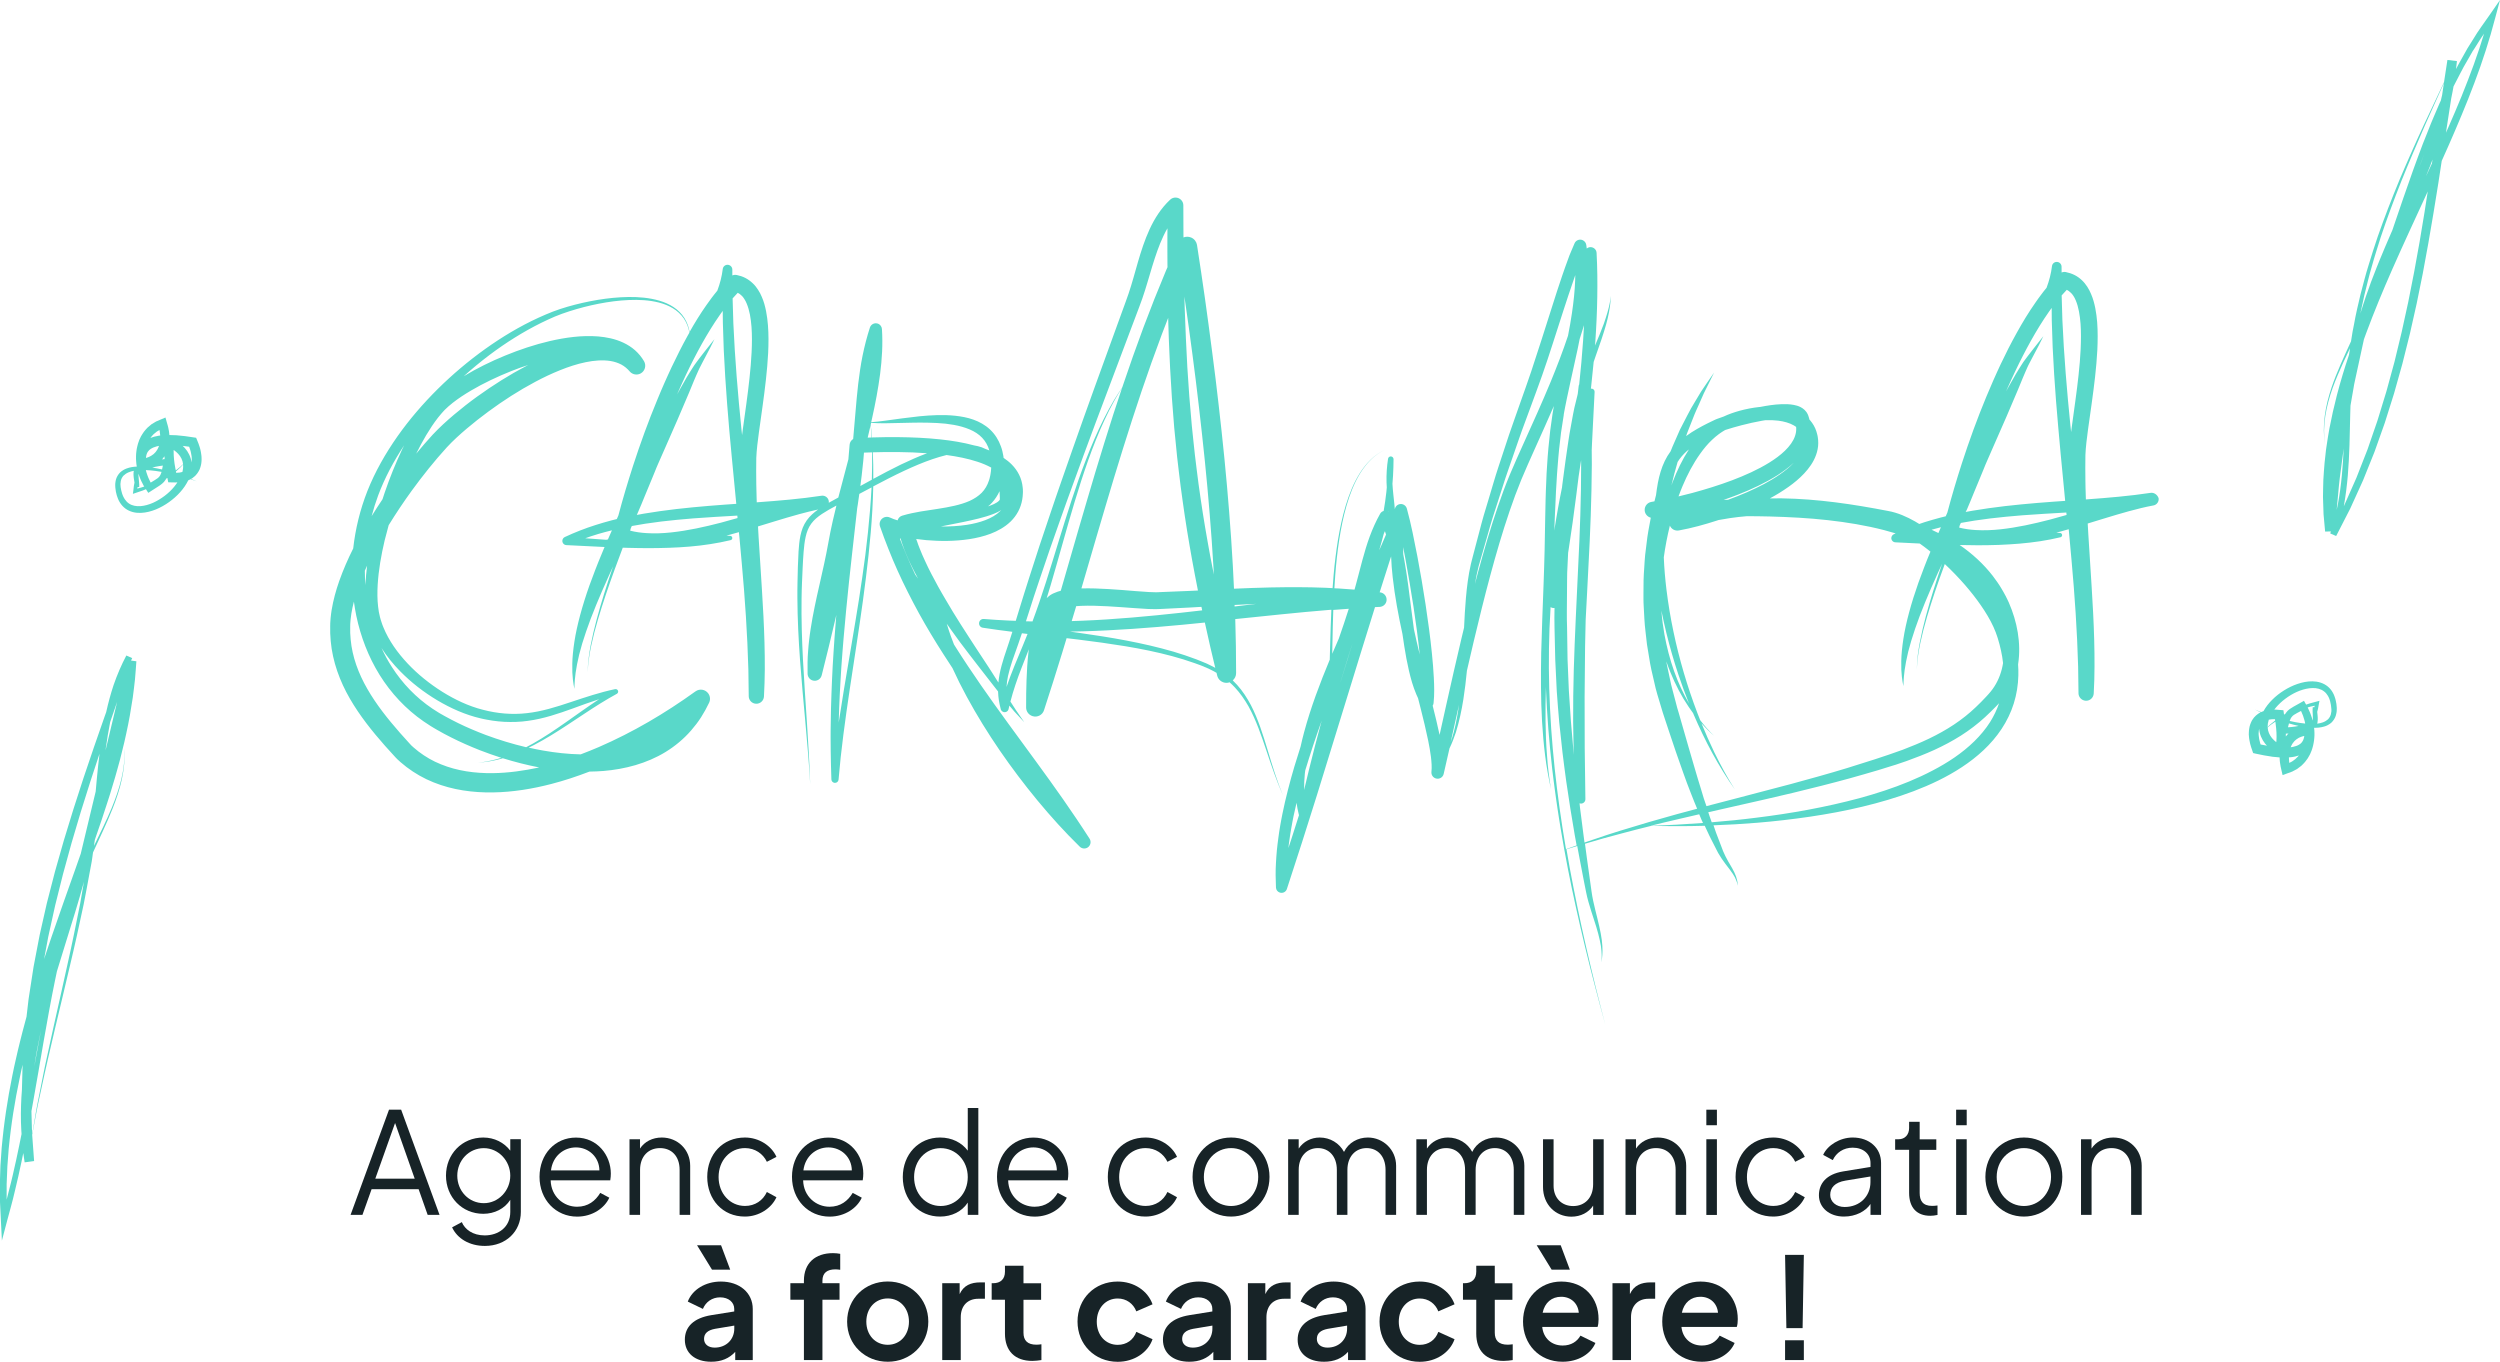 <svg xmlns="http://www.w3.org/2000/svg" xmlns:xlink="http://www.w3.org/1999/xlink" id="Calque_1" x="0px" y="0px" viewBox="0 0 477.88 260.3" style="enable-background:new 0 0 477.88 260.3;" xml:space="preserve"><style type="text/css">	.st0{fill:#59D8C9;}	.st1{fill:#172327;}</style><g>	<g>		<g>			<path class="st0" d="M25.27,125.8l-1.12-0.5c-0.96,1.82-1.76,3.7-2.43,5.63c-0.57,1.71-1.03,3.44-1.42,5.19l-0.34,0.95     l-2.04,5.86l-1.99,5.88l-1.91,5.91l-1.82,5.94l-1.7,5.98l-1.55,6.02l-1.37,6.07l-1.17,6.11c-0.32,2.05-0.65,4.1-0.95,6.16     c-0.13,1.12-0.26,2.23-0.39,3.35l-0.33,1.23c-0.3,1.12-0.6,2.23-0.87,3.35c-0.27,1.12-0.56,2.24-0.8,3.37     c-0.25,1.13-0.52,2.25-0.73,3.39c-0.46,2.26-0.86,4.54-1.2,6.82c-0.15,1.15-0.34,2.29-0.46,3.44c-0.12,1.15-0.26,2.3-0.36,3.45     c-0.08,1.16-0.17,2.31-0.24,3.46c-0.04,1.16-0.09,2.31-0.11,3.47l0.03,3.47l0.17,3.47l0.19,3.88l0.99-3.76     c0.5-1.89,1.05-3.77,1.48-5.67c0.22-0.95,0.46-1.9,0.67-2.85l0.62-2.86c0.12-0.53,0.23-1.06,0.33-1.6     c0.08,0.59,0.17,1.18,0.26,1.78l1.81-0.25l-0.37-5.01l0.53-2.81c0.19-0.99,0.36-1.98,0.57-2.97l0.64-2.95l0.64-2.95     c0.21-0.98,0.43-1.97,0.66-2.94l1.37-5.88l1.4-5.87c0.47-1.95,0.94-3.92,1.39-5.88l0.69-2.94c0.24-0.98,0.46-1.96,0.67-2.95     l1.28-5.91c0.4-1.98,0.75-3.96,1.12-5.94l0.28-1.49c0.1-0.5,0.19-0.99,0.25-1.49l0.14-1.01c1.26-2.8,2.64-5.57,3.77-8.45     c0.72-1.81,1.34-3.67,1.75-5.58c0.41-1.9,0.61-3.86,0.49-5.8c0.08,1.95-0.14,3.89-0.59,5.78c-0.45,1.89-1.1,3.72-1.84,5.52     c-1.03,2.48-2.24,4.87-3.4,7.29l0.11-0.76l0.06-0.41c0.05-0.14,0.1-0.28,0.14-0.42c0.38-1.09,0.76-2.17,1.12-3.27     c0.37-1.09,0.73-2.19,1.08-3.29l0.53-1.65l0.5-1.66l0.5-1.66l0.47-1.67c0.15-0.56,0.31-1.11,0.46-1.67l0.42-1.68     c0.3-1.12,0.54-2.25,0.79-3.38c0.5-2.26,0.9-4.55,1.24-6.84c0.17-1.15,0.28-2.31,0.42-3.46c0.11-1.16,0.18-2.32,0.27-3.48     l-1.02-0.14L25.27,125.8z M6.56,203.84c0.29-2,0.66-3.99,1.09-5.97c0.06-0.29,0.13-0.59,0.19-0.88     c-0.12,0.63-0.23,1.26-0.36,1.89l-0.94,5.07C6.55,203.91,6.56,203.88,6.56,203.84z M20.23,142.98c0.23-1.66,0.51-3.32,0.83-4.96     l0.17-0.5l1.16-3.36l-2.21,9.25C20.19,143.27,20.21,143.12,20.23,142.98z M9.22,179.08l1.33-6.03l1.5-5.99l1.64-5.96l1.76-5.93     l1.86-5.9l1.71-5.19c-0.19,1.59-0.36,3.19-0.51,4.78l-0.22,2.44L15.72,162c-0.1,0.39-0.19,0.79-0.28,1.18     c-0.34,0.97-0.68,1.93-1.02,2.9c-1.54,4.33-3.08,8.67-4.57,13.01c-0.38,1.08-0.74,2.18-1.1,3.27c-0.11,0.32-0.21,0.65-0.32,0.97     L9.22,179.08z M3.68,218.94c-0.2,0.95-0.39,1.9-0.6,2.85l-0.64,2.84c-0.21,0.95-0.46,1.88-0.7,2.83     c-0.14,0.62-0.31,1.24-0.47,1.85l0-2.95c0.03-1.14,0.1-2.28,0.14-3.42c0.07-1.14,0.18-2.27,0.26-3.41     c0.1-1.14,0.25-2.27,0.38-3.4c0.13-1.13,0.32-2.26,0.48-3.39c0.36-2.25,0.77-4.5,1.25-6.74c0.16-0.83,0.35-1.65,0.54-2.47     c-0.04,1.61-0.09,3.22-0.13,4.83c-0.04,0.47-0.07,0.93-0.1,1.4c-0.11,2.07-0.14,4.15-0.02,6.23c0.01,0.26,0.03,0.52,0.05,0.78     C3.98,217.49,3.83,218.22,3.68,218.94z M15.32,172.75l-1.2,5.92c-0.19,0.99-0.4,1.97-0.62,2.95l-0.65,2.95     c-0.43,1.96-0.87,3.93-1.31,5.9l-1.32,5.89l-1.29,5.9l-0.32,1.47l-0.3,1.48l-0.59,2.96l-0.59,2.96c-0.2,0.99-0.35,1.98-0.52,2.98     l-0.44,2.58l-0.07-0.88c-0.04-1.14-0.07-2.27-0.09-3.41c0.11-0.62,0.23-1.25,0.34-1.88c0.69-3.83,1.34-7.67,2-11.51     c0.34-1.91,0.67-3.83,1.03-5.74c0.34-1.91,0.73-3.82,1.11-5.72c0.12-0.62,0.26-1.25,0.39-1.87c1.14-3.78,2.35-7.55,3.5-11.35     c0.58-1.92,1.15-3.85,1.67-5.79C15.81,169.96,15.58,171.36,15.32,172.75z"></path>			<path class="st0" d="M38.51,87.17c-0.01-0.12-0.03-0.24-0.05-0.36c-0.03-0.24-0.06-0.47-0.12-0.7c-0.05-0.23-0.1-0.46-0.18-0.68     c-0.08-0.22-0.13-0.44-0.22-0.65l-0.26-0.64l-0.19-0.46l-0.53-0.08c-1.06-0.17-2.15-0.32-3.25-0.4     c-0.44-0.03-0.88-0.04-1.33-0.04c-0.01-0.13-0.02-0.26-0.04-0.39c-0.03-0.23-0.05-0.47-0.11-0.69c-0.05-0.23-0.08-0.46-0.15-0.68     l-0.19-0.66l-0.26-0.93l-0.85,0.36l-0.94,0.4c-0.3,0.17-0.59,0.35-0.88,0.53c-0.26,0.22-0.53,0.44-0.79,0.67     c-0.23,0.26-0.47,0.5-0.67,0.78c-0.18,0.29-0.4,0.56-0.55,0.86l-0.22,0.46l-0.11,0.23c-0.03,0.08-0.05,0.16-0.08,0.24     c-0.1,0.32-0.24,0.63-0.29,0.96c-0.07,0.33-0.16,0.65-0.18,0.98c-0.03,0.33-0.08,0.65-0.07,0.98c0,0.32-0.01,0.65,0.03,0.98     c0.03,0.32,0.05,0.64,0.12,0.95c-0.64,0.03-1.28,0.12-1.91,0.35c-0.47,0.16-0.92,0.44-1.31,0.8c-0.37,0.39-0.65,0.87-0.78,1.38     c-0.07,0.25-0.09,0.51-0.12,0.77c0,0.25-0.01,0.5,0.02,0.75c0.03,0.25,0.06,0.51,0.1,0.74l0.16,0.66l0.02,0.07l0.02,0.05     l0.03,0.09l0.06,0.18c0.04,0.12,0.09,0.23,0.13,0.35c0.05,0.12,0.1,0.23,0.16,0.35c0.06,0.11,0.12,0.23,0.19,0.33     c0.27,0.44,0.63,0.84,1.06,1.16c0.87,0.64,1.96,0.87,2.96,0.82c1.01-0.04,1.96-0.3,2.86-0.66c0.89-0.37,1.73-0.84,2.51-1.4     c0.78-0.56,1.51-1.19,2.15-1.92c0.6-0.67,1.12-1.42,1.53-2.25l0.11-0.04c0.11-0.05,0.21-0.11,0.32-0.17     c0.4,0.13,0.81,0.27,1.2,0.42c-0.36-0.17-0.73-0.32-1.1-0.47c0.09-0.05,0.19-0.1,0.28-0.17l0.32-0.26     c0.23-0.16,0.39-0.39,0.57-0.6c0.17-0.22,0.3-0.46,0.43-0.7c0.09-0.25,0.21-0.5,0.26-0.76c0.06-0.25,0.12-0.51,0.13-0.76     c0.02-0.25,0.04-0.51,0.02-0.75L38.51,87.17z M30.79,90.46c-0.03,0.11-0.08,0.2-0.12,0.3c-0.05,0.08-0.09,0.18-0.15,0.25     c-0.05,0.08-0.11,0.15-0.17,0.21c-0.07,0.07-0.14,0.13-0.23,0.2c-0.17,0.13-0.37,0.26-0.59,0.39l-0.72,0.44l-0.08-0.14     c-0.13-0.25-0.24-0.51-0.36-0.76c-0.12-0.25-0.19-0.53-0.29-0.79c-0.09-0.22-0.14-0.46-0.2-0.7c0.62,0.02,1.24,0.08,1.86,0.16     c0.38,0.05,0.76,0.11,1.14,0.18C30.84,90.29,30.81,90.37,30.79,90.46z M29.11,89.37c0.21-0.05,0.43-0.1,0.64-0.15     c0.24-0.05,0.48-0.09,0.71-0.13c0.12-0.02,0.24-0.03,0.36-0.05L31.13,89c-0.05,0.25-0.1,0.5-0.15,0.74     C30.36,89.6,29.74,89.47,29.11,89.37z M31.43,87.22l0.04,0.54c-0.14,0.01-0.28,0.03-0.42,0.04l-0.1,0.02     c0.05-0.05,0.11-0.11,0.16-0.16C31.21,87.51,31.32,87.37,31.43,87.22z M34.86,90.22l-0.25,0.05l-0.25,0.06l-0.27,0.02     c-0.14,0.01-0.27,0.03-0.41,0.03c-0.02-0.08-0.03-0.17-0.05-0.25c0.12-0.11,0.24-0.22,0.35-0.32l0.52-0.48     c0.17-0.17,0.33-0.35,0.49-0.53C35.04,89.26,34.99,89.74,34.86,90.22z M30.24,85.61c-0.05,0.17-0.16,0.3-0.24,0.44     c-0.08,0.15-0.2,0.26-0.29,0.4c-0.12,0.12-0.23,0.23-0.35,0.35c-0.14,0.09-0.26,0.2-0.41,0.29c-0.15,0.07-0.29,0.18-0.45,0.24     c-0.16,0.05-0.32,0.14-0.49,0.18c-0.04,0.01-0.07,0.02-0.11,0.03c0.01-0.11,0.02-0.23,0.04-0.34c0.03-0.2,0.09-0.38,0.16-0.55     c0.03-0.09,0.08-0.16,0.12-0.24c0.05-0.07,0.1-0.15,0.16-0.21c0.11-0.14,0.24-0.26,0.41-0.37c0.15-0.11,0.34-0.21,0.53-0.29     c0.19-0.08,0.4-0.15,0.62-0.21c0.15-0.04,0.3-0.07,0.46-0.1C30.35,85.35,30.29,85.48,30.24,85.61z M26.3,93.11l0.31-0.01     l0.01-0.43l-0.03-0.42l-0.08-0.79l-0.02-0.3l-0.01-0.1l-0.01-0.32l0.01-0.18c0.05,0.17,0.1,0.35,0.17,0.51     c0.12,0.3,0.22,0.61,0.36,0.89c0.15,0.29,0.28,0.58,0.44,0.86L27.57,93l-0.51,0.17l-0.81,0.23L26.3,93.11z M34.44,89.25     l-0.55,0.44c-0.1,0.08-0.2,0.15-0.29,0.23c-0.03-0.15-0.06-0.3-0.09-0.45l-0.14-0.81l-0.1-0.8l-0.06-0.79     c-0.01-0.26-0.01-0.52-0.02-0.78c0-0.09,0.01-0.19,0.01-0.28c0.32,0.22,0.61,0.47,0.86,0.74c0.52,0.56,0.85,1.23,0.93,1.95     c0,0.01,0,0.02,0,0.03C34.81,88.91,34.63,89.08,34.44,89.25z M29.37,82.99c0.19-0.17,0.4-0.32,0.6-0.49l0.51-0.3     c0.01,0.06,0.02,0.12,0.04,0.18c0.04,0.19,0.05,0.38,0.07,0.57c0.02,0.1,0.02,0.2,0.03,0.3c-0.1,0.01-0.2,0.02-0.29,0.04     c-0.29,0.05-0.59,0.11-0.88,0.19c-0.23,0.06-0.46,0.14-0.69,0.23c0.04-0.05,0.07-0.1,0.1-0.15     C29.01,83.36,29.2,83.19,29.37,82.99z M31.45,94.8c-0.68,0.51-1.42,0.96-2.19,1.31c-0.78,0.34-1.59,0.58-2.4,0.64     c-0.8,0.06-1.59-0.08-2.21-0.5c-0.31-0.21-0.57-0.48-0.79-0.81c-0.06-0.08-0.11-0.16-0.15-0.25c-0.05-0.09-0.1-0.17-0.14-0.26     c-0.04-0.09-0.09-0.18-0.12-0.28l-0.1-0.27l-0.18-0.66c-0.05-0.21-0.07-0.4-0.11-0.6c-0.03-0.2-0.02-0.4-0.04-0.6     c0.02-0.19,0.03-0.39,0.07-0.58c0.08-0.38,0.25-0.7,0.49-0.99c0.27-0.26,0.59-0.49,0.97-0.65c0.32-0.14,0.67-0.23,1.03-0.3     l-0.05,0.29l-0.01,0.45l0.03,0.43l0.05,0.41l0.11,0.67l-0.12,0.64l-0.11,0.96L25.4,94.4l0.51-0.17l1.36-0.46l0.63-0.26l0.07,0.11     l0.37,0.59l0.61-0.39l1.32-0.85c0.23-0.15,0.47-0.3,0.71-0.51c0.12-0.09,0.24-0.21,0.35-0.33c0.11-0.13,0.22-0.26,0.31-0.41     c0.05-0.08,0.1-0.16,0.14-0.24L32,91.36c0.01,0.04,0.02,0.08,0.02,0.12l0.14,0.71l0.69,0.02l0.7,0.01c0.12,0.01,0.24,0,0.36-0.01     c-0.19,0.29-0.4,0.57-0.62,0.84C32.76,93.7,32.13,94.29,31.45,94.8z M36.64,88.1c0,0.1-0.01,0.19-0.03,0.28     c-0.13-1.03-0.62-2.01-1.29-2.75c-0.12-0.14-0.25-0.27-0.39-0.4c0.41,0.05,0.82,0.1,1.22,0.16l0.03,0.06     c0.07,0.18,0.12,0.36,0.18,0.54c0.07,0.18,0.1,0.36,0.14,0.54c0.05,0.18,0.08,0.36,0.1,0.54c0.01,0.09,0.03,0.18,0.04,0.27     l0.01,0.26C36.67,87.77,36.65,87.94,36.64,88.1z"></path>			<path class="st0" d="M475.89,2.87c-1.06,1.53-2.19,3.02-3.13,4.62l-0.74,1.18l-0.37,0.59l-0.34,0.61l-1.36,2.43     c-0.17,0.3-0.32,0.61-0.48,0.91l0.18-1.53l-1.82-0.22l-0.65,4.24c-1.28,2.69-2.56,5.39-3.82,8.1c-0.8,1.75-1.62,3.5-2.39,5.27     c-0.79,1.76-1.54,3.54-2.3,5.31c-0.72,1.79-1.47,3.57-2.15,5.37c-0.71,1.79-1.34,3.62-2,5.44c-0.6,1.83-1.23,3.66-1.77,5.52     c-0.58,1.84-1.04,3.72-1.54,5.59c-0.44,1.88-0.9,3.76-1.23,5.67l-0.28,1.42c-0.09,0.47-0.15,0.96-0.23,1.43     c-0.03,0.14-0.05,0.28-0.07,0.43c-1.33,2.91-2.7,5.81-3.73,8.85c-0.58,1.75-1.05,3.55-1.29,5.39c-0.24,1.83-0.25,3.69,0.04,5.52     c-0.26-1.83-0.21-3.69,0.07-5.5c0.28-1.82,0.78-3.6,1.39-5.33c0.62-1.73,1.37-3.42,2.13-5.09c0.39-0.85,0.79-1.7,1.2-2.54     c-0.06,0.39-0.12,0.77-0.17,1.16l-0.01,0.07c-0.86,2.54-1.64,5.12-2.32,7.72c-0.55,2.12-1.03,4.25-1.44,6.41     c-0.11,0.54-0.2,1.08-0.28,1.62l-0.25,1.63c-0.1,0.54-0.15,1.09-0.21,1.63l-0.18,1.64c-0.12,1.09-0.15,2.19-0.24,3.29     c-0.05,1.1-0.04,2.2-0.07,3.3c0.02,1.1,0.07,2.2,0.11,3.3c0.09,1.1,0.2,2.19,0.3,3.29l1.1-0.03c-0.04,0.13-0.08,0.26-0.12,0.39     l1.13,0.49l2.69-5.25l2.44-5.37l2.2-5.47l1.97-5.55l1.77-5.62l1.59-5.67l1.43-5.71l1.29-5.74l1.17-5.76l1.06-5.78l0.99-5.79     l0.94-5.8l0.64-4.2c0.42-0.94,0.84-1.88,1.26-2.82l1.3-2.99l1.27-3.01c0.42-1,0.81-2.02,1.23-3.02c0.4-1.01,0.78-2.03,1.18-3.05     c0.38-1.02,0.74-2.05,1.12-3.07c0.36-1.03,0.69-2.07,1.04-3.1c0.33-1.04,0.64-2.09,0.96-3.13l0.87-3.16L477.88,0L475.89,2.87z      M463.96,33.22l-0.23,0.48l0.81-2.03l0.44-1.18l-0.11,0.75C464.58,31.9,464.27,32.57,463.96,33.22z M446.88,96.45     c-0.07,0.34-0.14,0.69-0.22,1.03l0.16-1.73l0.27-2.9c0.04-0.48,0.09-0.96,0.16-1.45l0.19-1.44l0.56-4.24     c-0.08,1.69-0.18,3.37-0.34,5.05C447.48,92.69,447.23,94.58,446.88,96.45z M462.38,32.06c0.33-0.88,0.68-1.76,1.02-2.64     l-0.59,1.57L462.38,32.06z M451.94,56.47c0.47-1.86,0.9-3.74,1.45-5.58c0.51-1.86,1.11-3.68,1.68-5.52     c0.63-1.82,1.23-3.65,1.92-5.45c0.65-1.81,1.37-3.6,2.07-5.39c0.73-1.78,1.45-3.57,2.22-5.34c0.75-1.77,1.53-3.54,2.29-5.31     c1.18-2.67,2.38-5.34,3.59-8l-0.21,1.38l-0.13,0.89c-0.08,0.36-0.16,0.71-0.25,1.07l-0.27,0.58l-1.09,2.55l-0.54,1.28l-0.51,1.29     l-1.03,2.58c-0.64,1.73-1.31,3.46-1.92,5.2c-0.62,1.74-1.23,3.48-1.83,5.22l-1.79,5.24l-0.28,0.83l-0.19,0.43l-1.16,2.69     l-1.13,2.71c-0.38,0.9-0.72,1.82-1.08,2.73l-0.53,1.37l-0.49,1.39c-0.33,0.93-0.68,1.84-0.96,2.79l-0.45,1.41     c-0.04,0.15-0.09,0.29-0.14,0.44C451.43,58.77,451.69,57.62,451.94,56.47z M463.47,40.46l-0.96,5.78l-1.04,5.76l-1.13,5.74     l-1.25,5.71l-1.37,5.68l-1.54,5.64l-1.71,5.59l-1.9,5.52l-2.13,5.44l-2.36,5.34l-0.06,0.12c0.01-0.03,0.01-0.06,0.02-0.09     c0.34-1.92,0.58-3.85,0.75-5.79c0.32-3.87,0.38-7.74,0.46-11.59c0.02-0.59,0.03-1.18,0.05-1.76l0.33-1.92l0.25-1.43l0.12-0.71     c0.05-0.24,0.11-0.48,0.15-0.71l1.24-5.71l0.48-2.21c0.14-0.41,0.29-0.82,0.45-1.23c1.5-4.05,3.16-8.04,4.9-12     c2.22-5.04,4.55-10.03,6.85-15.04L463.47,40.46z M473.93,9.28c-0.36,1.02-0.7,2.04-1.06,3.06c-0.38,1.01-0.75,2.03-1.14,3.04     c-0.4,1-0.78,2.01-1.19,3.01c-0.42,1-0.82,2-1.25,2.99l-1.29,2.98l-0.45,1.01l0.31-2.04l0.7-4.53c0.09-0.41,0.18-0.83,0.25-1.25     l0.19-1.03c0.01-0.01,0.02-0.02,0.02-0.04l0.63-1.22c0.43-0.81,0.83-1.64,1.27-2.44l1.37-2.39l0.34-0.6L473,9.27l0.73-1.16     c0.35-0.57,0.72-1.13,1.1-1.67C474.54,7.38,474.24,8.33,473.93,9.28z"></path>			<path class="st0" d="M446.48,133.89l-0.01-0.02l-0.01-0.05l-0.01-0.04l-0.02-0.09l-0.05-0.18c-0.02-0.12-0.07-0.24-0.12-0.36     c-0.03-0.12-0.08-0.24-0.14-0.36c-0.05-0.12-0.1-0.23-0.17-0.34c-0.24-0.46-0.58-0.88-0.99-1.22c-0.83-0.69-1.91-0.98-2.91-0.99     c-1.01-0.02-1.97,0.19-2.89,0.5c-0.91,0.31-1.78,0.74-2.59,1.25c-0.81,0.51-1.57,1.1-2.25,1.79c-0.64,0.63-1.2,1.35-1.65,2.16     l-0.12,0.04c-0.11,0.04-0.22,0.09-0.33,0.14c-0.4-0.15-0.79-0.31-1.18-0.49c0.35,0.19,0.71,0.36,1.08,0.54     c-0.1,0.05-0.2,0.09-0.29,0.15l-0.34,0.24c-0.23,0.15-0.41,0.37-0.6,0.56c-0.18,0.21-0.33,0.45-0.47,0.68     c-0.1,0.24-0.24,0.49-0.31,0.74c-0.07,0.25-0.15,0.5-0.17,0.75c-0.04,0.25-0.07,0.5-0.07,0.75l-0.01,0.37     c0,0.12,0.02,0.24,0.03,0.36c0.02,0.24,0.04,0.48,0.09,0.71c0.04,0.23,0.08,0.46,0.14,0.69c0.06,0.22,0.11,0.45,0.19,0.66     l0.22,0.65l0.16,0.47l0.52,0.12c1.05,0.23,2.12,0.44,3.22,0.59c0.43,0.05,0.87,0.09,1.32,0.12c0,0.13,0,0.27,0.02,0.39     c0.02,0.23,0.02,0.47,0.07,0.7c0.04,0.23,0.06,0.46,0.11,0.68l0.15,0.67l0.22,0.94l0.86-0.31l0.96-0.35     c0.31-0.15,0.61-0.32,0.91-0.48c0.28-0.2,0.56-0.41,0.83-0.62c0.25-0.24,0.5-0.48,0.72-0.74l0.31-0.41     c0.1-0.14,0.22-0.27,0.29-0.42l0.25-0.44l0.12-0.22l0.1-0.23c0.12-0.31,0.28-0.61,0.35-0.94c0.08-0.32,0.19-0.63,0.23-0.96     c0.05-0.33,0.12-0.65,0.13-0.98c0.02-0.33,0.05-0.65,0.03-0.98c-0.02-0.32-0.01-0.64-0.07-0.96c0.64,0.01,1.28-0.05,1.93-0.24     c0.48-0.13,0.94-0.38,1.35-0.72c0.39-0.37,0.7-0.83,0.86-1.33c0.08-0.25,0.12-0.51,0.17-0.76c0.01-0.25,0.04-0.5,0.03-0.75     c-0.02-0.25-0.03-0.52-0.07-0.75L446.48,133.89z M437.77,137.58c0.04-0.11,0.09-0.2,0.13-0.29c0.05-0.08,0.1-0.17,0.16-0.24     c0.05-0.08,0.12-0.14,0.19-0.21c0.07-0.06,0.14-0.12,0.24-0.19c0.17-0.12,0.39-0.24,0.61-0.36l0.74-0.39l0.07,0.14     c0.12,0.25,0.21,0.52,0.32,0.77c0.1,0.26,0.16,0.53,0.25,0.8c0.08,0.23,0.11,0.47,0.16,0.7c-0.62-0.06-1.23-0.15-1.84-0.26     c-0.38-0.07-0.75-0.15-1.12-0.24C437.71,137.74,437.74,137.66,437.77,137.58z M433.68,137.57l0.25-0.04l0.26-0.04l0.27-0.01     c0.14,0,0.27-0.01,0.41,0c0.01,0.09,0.03,0.17,0.03,0.25c-0.13,0.1-0.25,0.2-0.37,0.3l-0.56,0.45c-0.17,0.16-0.34,0.33-0.52,0.49     C433.45,138.52,433.53,138.05,433.68,137.57z M439.39,138.76c-0.22,0.04-0.44,0.08-0.65,0.12c-0.24,0.04-0.48,0.06-0.72,0.09     c-0.12,0.02-0.24,0.02-0.36,0.03l-0.31,0.02c0.06-0.25,0.12-0.5,0.19-0.74C438.14,138.46,438.76,138.62,439.39,138.76z      M436.94,140.77l0-0.53c0.14-0.01,0.29-0.01,0.43-0.02l0.09-0.01c-0.05,0.05-0.11,0.1-0.16,0.15     C437.18,140.49,437.06,140.63,436.94,140.77z M434.05,138.56l0.58-0.4c0.1-0.07,0.2-0.14,0.31-0.21c0.02,0.15,0.04,0.3,0.06,0.45     l0.09,0.81l0.06,0.81l0.02,0.8c-0.01,0.26-0.03,0.52-0.03,0.78c0,0.09-0.02,0.18-0.03,0.27c-0.31-0.24-0.58-0.51-0.82-0.79     c-0.48-0.59-0.78-1.27-0.82-2c0-0.01,0-0.02,0-0.03C433.67,138.88,433.86,138.72,434.05,138.56z M438.04,142.45     c0.06-0.16,0.17-0.29,0.26-0.43c0.09-0.14,0.22-0.25,0.31-0.38c0.12-0.11,0.24-0.22,0.37-0.32c0.14-0.09,0.27-0.19,0.42-0.27     c0.16-0.06,0.29-0.16,0.46-0.2c0.17-0.05,0.32-0.12,0.5-0.15c0.04-0.01,0.07-0.02,0.11-0.02c-0.01,0.11-0.03,0.22-0.06,0.33     c-0.04,0.19-0.11,0.37-0.19,0.54c-0.04,0.08-0.09,0.15-0.14,0.23c-0.06,0.07-0.1,0.14-0.16,0.21c-0.12,0.13-0.26,0.25-0.43,0.34     c-0.16,0.11-0.34,0.19-0.54,0.26c-0.2,0.07-0.41,0.13-0.63,0.18c-0.15,0.03-0.31,0.05-0.46,0.07     C437.91,142.7,437.97,142.57,438.04,142.45z M442.4,135.19l-0.31-0.01l-0.03,0.43v0.42l0.04,0.79l0,0.2l0,0.26l-0.01,0.27     l-0.03,0.18c-0.04-0.17-0.08-0.35-0.14-0.52c-0.11-0.3-0.19-0.62-0.32-0.91c-0.13-0.29-0.25-0.59-0.39-0.88l-0.1-0.19l0.52-0.15     l0.82-0.18L442.4,135.19z M431.74,140.09c0-0.18,0.02-0.34,0.05-0.51c0-0.1,0.03-0.18,0.05-0.27c0.07,1.03,0.51,2.04,1.13,2.82     c0.11,0.14,0.23,0.28,0.36,0.41c-0.4-0.07-0.8-0.15-1.21-0.23l-0.02-0.06c-0.07-0.18-0.1-0.36-0.15-0.55     c-0.06-0.18-0.08-0.36-0.12-0.55c-0.04-0.18-0.05-0.36-0.07-0.54c0-0.09-0.02-0.18-0.02-0.27V140.09z M438.75,145.11     c-0.2,0.16-0.42,0.3-0.62,0.45l-0.53,0.27c-0.01-0.06-0.01-0.12-0.02-0.18c-0.03-0.19-0.03-0.38-0.04-0.57     c-0.01-0.1-0.01-0.21-0.01-0.31c0.1-0.01,0.2-0.01,0.3-0.02c0.29-0.03,0.59-0.07,0.89-0.14c0.24-0.05,0.47-0.12,0.71-0.2     l-0.12,0.15C439.13,144.76,438.93,144.93,438.75,145.11z M445.65,135.97c-0.03,0.2-0.05,0.39-0.1,0.57     c-0.1,0.37-0.29,0.69-0.55,0.96c-0.29,0.25-0.62,0.46-1.01,0.59c-0.33,0.12-0.69,0.19-1.05,0.24l0.06-0.28l0.04-0.45l0-0.43     l-0.03-0.41l-0.07-0.69l0.16-0.62l0.17-0.95l0.1-0.54l-0.52,0.14l-1.38,0.37l-0.65,0.22l-0.07-0.12l-0.34-0.61l-0.62,0.35     l-1.38,0.77c-0.23,0.13-0.48,0.28-0.73,0.46c-0.13,0.09-0.25,0.2-0.37,0.31c-0.12,0.12-0.23,0.25-0.33,0.39     c-0.06,0.07-0.1,0.15-0.15,0.23l-0.23,0.13c-0.01-0.04-0.01-0.08-0.02-0.12l-0.1-0.72l-0.69-0.05l-0.69-0.06     c-0.12-0.01-0.24-0.02-0.36-0.01c0.21-0.28,0.43-0.55,0.67-0.8c0.58-0.61,1.24-1.16,1.95-1.64c0.71-0.48,1.47-0.88,2.26-1.18     c0.79-0.29,1.62-0.48,2.43-0.5c0.8-0.02,1.59,0.17,2.18,0.63c0.3,0.22,0.55,0.51,0.75,0.85c0.05,0.08,0.1,0.17,0.14,0.26     c0.05,0.09,0.09,0.18,0.12,0.27c0.03,0.1,0.08,0.19,0.1,0.29l0.08,0.27l0.14,0.67c0.04,0.21,0.05,0.4,0.07,0.6     C445.67,135.56,445.65,135.77,445.65,135.97z"></path>			<path class="st0" d="M411.09,94.21c-4.04,0.61-8.15,0.95-12.27,1.25l-0.1,0.01c-0.01-0.33-0.02-0.65-0.03-0.98     c-0.02-0.84-0.06-1.67-0.06-2.51c0-0.84-0.03-1.67-0.02-2.51l0.02-2.49c0.06-1.55,0.28-3.22,0.5-4.88     c0.46-3.32,0.97-6.68,1.35-10.08c0.19-1.7,0.34-3.41,0.43-5.14c0.08-1.73,0.1-3.48-0.03-5.26c-0.07-0.89-0.18-1.79-0.36-2.7     c-0.18-0.91-0.42-1.82-0.82-2.74c-0.19-0.46-0.42-0.91-0.71-1.36c-0.29-0.44-0.63-0.88-1.04-1.26c-0.41-0.39-0.88-0.73-1.4-0.99     c-0.52-0.26-1.07-0.44-1.61-0.55l-0.02-0.01c-0.28-0.06-0.57-0.03-0.84,0.08l-0.01-1.08v-0.03c0-0.46-0.34-0.85-0.81-0.91     c-0.51-0.06-0.96,0.3-1.02,0.8c-0.17,1.41-0.53,2.8-1.04,4.15c0,0.01-0.01,0.01-0.02,0.02l-0.55,0.68l-0.52,0.69     c-0.36,0.46-0.68,0.93-1.01,1.4c-1.32,1.88-2.5,3.83-3.6,5.82c-0.55,0.99-1.08,1.99-1.6,3c-0.51,1.01-1.01,2.02-1.49,3.04     c-0.24,0.51-0.48,1.02-0.71,1.54c-0.23,0.51-0.46,1.03-0.69,1.54c-0.45,1.03-0.89,2.07-1.33,3.11c-0.43,1.04-0.85,2.08-1.26,3.13     c-0.4,1.05-0.8,2.1-1.19,3.15c-0.39,1.06-0.76,2.11-1.13,3.18c-0.37,1.06-0.72,2.13-1.07,3.2c-1.01,3.13-1.95,6.28-2.79,9.46     c-0.1,0.24-0.21,0.47-0.31,0.71c-0.33,0.08-0.67,0.16-1,0.25c-1.02,0.27-2.03,0.56-3.03,0.87c-0.35,0.11-0.69,0.23-1.03,0.35     c-0.27-0.17-0.54-0.33-0.81-0.49c-0.78-0.44-1.59-0.85-2.45-1.2c-0.43-0.18-0.87-0.33-1.33-0.47c-0.22-0.07-0.46-0.13-0.7-0.19     c-0.24-0.05-0.49-0.11-0.68-0.14c-6.66-1.29-13.45-2.31-20.34-2.41c-0.75-0.01-1.5,0-2.25,0.01c1.22-0.66,2.41-1.38,3.56-2.2     c1.06-0.75,2.07-1.58,3-2.57c0.92-0.99,1.78-2.14,2.28-3.56c0.25-0.7,0.41-1.47,0.41-2.25c0-0.38-0.03-0.79-0.09-1.14l-0.02-0.12     l-0.03-0.15l-0.07-0.3c-0.05-0.19-0.09-0.37-0.16-0.56c-0.24-0.74-0.65-1.45-1.16-2.05c-0.04-0.05-0.09-0.09-0.14-0.14     c-0.03-0.13-0.07-0.27-0.11-0.39l-0.09-0.29l-0.05-0.14l-0.01-0.04l-0.05-0.11l-0.03-0.06c-0.29-0.66-0.84-1.1-1.31-1.35     c-0.49-0.26-0.93-0.37-1.35-0.45c-0.84-0.16-1.6-0.16-2.34-0.14c-1.43,0.05-2.77,0.27-4.11,0.53c-0.05,0.01-0.1,0.01-0.16,0.01     c-1.29,0.14-2.56,0.39-3.8,0.73c-1.02,0.29-2.03,0.63-3.02,1.1c-0.41,0.14-0.82,0.28-1.24,0.44l-0.27,0.11     c-0.08,0.03-0.22,0.1-0.28,0.13l-0.46,0.22c-0.3,0.14-0.63,0.31-0.94,0.46c-0.62,0.32-1.25,0.64-1.86,1     c-0.72,0.41-1.42,0.86-2.11,1.37c0.07-0.21,0.15-0.42,0.22-0.63c0.4-1.02,0.78-1.98,1.14-2.89c0.19-0.45,0.34-0.9,0.54-1.31     c0.19-0.42,0.37-0.82,0.54-1.2c0.34-0.78,0.66-1.49,0.94-2.13c0.63-1.27,1.12-2.26,1.46-2.94c0.33-0.68,0.51-1.04,0.51-1.04     s-0.23,0.33-0.66,0.95c-0.42,0.63-1.08,1.53-1.85,2.72c-0.36,0.61-0.77,1.29-1.21,2.02c-0.45,0.73-0.92,1.54-1.36,2.42     c-0.45,0.88-0.94,1.82-1.45,2.81c-0.46,1.01-0.92,2.09-1.41,3.21c-0.13,0.3-0.25,0.6-0.37,0.91c-0.43,0.59-0.81,1.21-1.12,1.86     c-0.65,1.35-1.04,2.76-1.31,4.15c-0.15,0.79-0.26,1.58-0.36,2.37c-0.1,0.39-0.2,0.79-0.3,1.19c-0.19,0.03-0.39,0.07-0.58,0.11h0     c-0.75,0.12-1.3,0.77-1.29,1.55c0.01,0.71,0.51,1.3,1.17,1.47c-0.16,0.82-0.32,1.65-0.46,2.49c-0.15,0.75-0.23,1.53-0.33,2.3     c-0.1,0.78-0.19,1.56-0.29,2.35c-0.08,0.79-0.12,1.59-0.17,2.39c-0.05,0.8-0.12,1.61-0.13,2.42c-0.01,0.81-0.01,1.62-0.02,2.44     c0,0.41,0,0.82,0,1.23c-0.01,0.41,0.03,0.82,0.04,1.23c0.1,1.64,0.14,3.29,0.35,4.92l0.28,2.45c0.12,0.81,0.27,1.62,0.4,2.43     c0.14,0.81,0.25,1.62,0.44,2.41c0.18,0.79,0.37,1.59,0.55,2.38c0.32,1.59,0.83,3.11,1.28,4.64c0.12,0.38,0.23,0.76,0.34,1.13     c0.12,0.37,0.24,0.73,0.36,1.1c0.24,0.73,0.48,1.45,0.72,2.17c0.95,2.87,1.89,5.65,2.84,8.27c0.23,0.65,0.47,1.3,0.7,1.93     c0.24,0.63,0.48,1.25,0.72,1.87c0.24,0.61,0.47,1.21,0.71,1.8c0.18,0.44,0.36,0.86,0.53,1.28c-1.27,0.33-2.54,0.67-3.8,1.02     c-3.61,0.99-7.21,2.04-10.79,3.15l-2.68,0.85l-2.66,0.9l-1.33,0.45l-0.27,0.1c-0.08-0.55-0.15-1.11-0.22-1.67     c-0.21-1.62-0.42-3.28-0.64-5c-0.03-0.27-0.07-0.56-0.09-0.83c0.09,0.03,0.19,0.05,0.29,0.05c0.47-0.01,0.84-0.39,0.83-0.86     v-0.01l-0.13-9.73l-0.02-9.73l0.09-9.73l0.11-4.97l0.01-0.25l0.26-4.92c0.18-3.28,0.34-6.56,0.5-9.85l0.2-4.93l0.14-4.94     l0.07-4.94l-0.02-2.73l0.06-1.37l0.49-9.72v-0.02c0.01-0.26-0.15-0.51-0.41-0.59c-0.1-0.03-0.2-0.04-0.3-0.02     c0.02-0.2,0.05-0.4,0.07-0.6c0.16-1.4,0.3-2.8,0.43-4.2c0.01-0.1,0.02-0.21,0.03-0.31c0.13-0.36,0.24-0.71,0.36-1.06     c0.83-2.31,1.53-4.36,2.01-6.07c0.48-1.71,0.71-3.1,0.81-4.04c0.07-0.47,0.07-0.83,0.09-1.08c0.02-0.24,0.02-0.37,0.02-0.37     s-0.02,0.12-0.05,0.37c-0.04,0.24-0.07,0.6-0.18,1.06c-0.17,0.93-0.55,2.26-1.13,3.92c-0.44,1.22-1.02,2.59-1.67,4.14     c0.02-0.26,0.04-0.52,0.06-0.78c0.09-1.41,0.18-2.81,0.24-4.22l0.08-2.11l0.05-2.12l0.02-2.12l-0.01-2.12l-0.05-2.12l-0.09-2.12     c-0.02-0.61-0.52-1.1-1.15-1.11c-0.28,0-0.53,0.1-0.73,0.27c-0.02-0.21-0.05-0.42-0.08-0.63l-0.01-0.05     c-0.05-0.4-0.31-0.76-0.71-0.93c-0.6-0.25-1.29,0.03-1.54,0.63l-0.65,1.53l-0.32,0.77c-0.1,0.26-0.19,0.51-0.28,0.77     c-0.36,1.02-0.76,2.04-1.09,3.06l-1.02,3.06l-0.98,3.07l-1.95,6.12c-0.65,2.05-1.31,4.06-1.98,6.08l-1.05,3.04l-1.07,3.02     l-1.07,3.04c-0.36,1.01-0.72,2.02-1.06,3.04l-2.02,6.12c-0.34,1.02-0.65,2.05-0.96,3.08l-0.92,3.1l-0.93,3.09     c-0.31,1.03-0.56,2.07-0.84,3.11l-0.82,3.11l-0.41,1.56l-0.2,0.78l-0.1,0.39l-0.05,0.21l-0.05,0.2     c-0.49,2.15-0.75,4.31-0.94,6.46c-0.16,1.88-0.27,3.75-0.35,5.63c-0.17,0.69-0.34,1.39-0.5,2.08c-1,4.22-1.96,8.45-2.9,12.67     c-0.43,1.92-0.85,3.84-1.28,5.76c-0.4-1.89-0.86-3.74-1.32-5.59c0.09-0.14,0.15-0.3,0.17-0.48c0.09-0.84,0.12-1.66,0.12-2.46     c0-0.8-0.03-1.59-0.07-2.38c-0.08-1.58-0.21-3.14-0.37-4.7c-0.31-3.11-0.74-6.2-1.2-9.28c-0.47-3.08-0.99-6.15-1.57-9.21     c-0.29-1.53-0.6-3.06-0.92-4.59c-0.33-1.53-0.67-3.05-1.1-4.59c-0.11-0.39-0.42-0.71-0.84-0.82c-0.63-0.16-1.27,0.21-1.43,0.84v0     c-0.01,0.04-0.02,0.08-0.03,0.12c-0.02-0.29-0.04-0.57-0.07-0.85c-0.14-1.37-0.31-2.69-0.38-4.01c0.04-0.51,0.08-1.01,0.11-1.51     c0.02-0.53,0.06-1.06,0.07-1.59l0.03-1.6c0-0.26-0.19-0.49-0.45-0.53c-0.29-0.04-0.56,0.15-0.6,0.44l0,0.01     c-0.23,1.48-0.33,2.99-0.29,4.48c0.01,0.33,0.03,0.67,0.05,1c-0.03,0.28-0.05,0.57-0.08,0.85c-0.13,1.22-0.31,2.43-0.52,3.64     c-0.28,0.08-0.52,0.26-0.67,0.53v0c-0.79,1.4-1.45,2.88-2,4.37c-0.55,1.49-0.99,3.01-1.4,4.51l-1.18,4.47     c-0.1,0.39-0.22,0.77-0.32,1.16l-0.36-0.03l-2.62-0.19l-0.87-0.04c0.05-0.86,0.11-1.71,0.17-2.57c0.17-2.23,0.41-4.45,0.75-6.66     c0.34-2.21,0.78-4.4,1.4-6.55c0.62-2.14,1.42-4.24,2.58-6.15c0.59-0.95,1.26-1.84,2.06-2.63c0.79-0.79,1.71-1.44,2.72-1.93     c-1.01,0.48-1.94,1.12-2.74,1.9c-0.81,0.78-1.5,1.67-2.1,2.62c-1.19,1.9-2.02,4.01-2.67,6.15c-0.65,2.15-1.11,4.34-1.48,6.55     c-0.36,2.21-0.63,4.44-0.83,6.67c-0.08,0.86-0.14,1.72-0.2,2.57l-1.41-0.07l-2.62-0.08l-2.62-0.03c-1.75,0-3.49,0.01-5.23,0.05     c-2.33,0.05-4.65,0.14-6.97,0.24l-0.22-4.41l-0.32-5.13l-0.38-5.13l-0.43-5.12l-0.48-5.12l-0.53-5.11l-0.57-5.11l-0.6-5.1     l-0.65-5.09l-0.67-5.09l-0.7-5.09l-0.74-5.08l-0.77-5.07l0-0.03c-0.1-0.62-0.5-1.17-1.11-1.44c-0.49-0.21-1.02-0.21-1.48-0.02     c0-0.16-0.01-0.32-0.01-0.48l-0.02-5.63v-0.03c0-0.36-0.13-0.72-0.4-1.01c-0.56-0.6-1.51-0.64-2.11-0.08     c-1.76,1.64-3.01,3.65-3.95,5.69c-0.94,2.05-1.61,4.15-2.21,6.21c-0.6,2.07-1.14,4.12-1.8,6.07c-0.33,0.98-0.71,1.98-1.07,2.98     l-1.09,3l-4.36,12.02l-2.16,6.02l-2.13,6.03c-0.72,2.01-1.41,4.03-2.11,6.04c-0.7,2.02-1.4,4.03-2.07,6.05l-2.04,6.07l-1.97,6.1     c-0.67,2.03-1.27,4.07-1.91,6.1l-0.65,2.13l-1.39-0.05l-2.35-0.13l-2.35-0.17l-0.03,0c-0.44-0.03-0.82,0.27-0.89,0.71     c-0.07,0.46,0.24,0.89,0.7,0.96c1.89,0.29,3.78,0.55,5.66,0.78c-0.19,0.62-0.39,1.23-0.59,1.85c-0.66,2.01-1.42,4.04-1.85,6.23     c-0.1,0.53-0.18,1.07-0.23,1.62l-1.14-1.8l-0.76-1.18l-0.77-1.17l-1.54-2.34l-1.52-2.34c-0.51-0.78-1.01-1.56-1.51-2.35     c-0.49-0.78-0.99-1.57-1.47-2.36c-0.49-0.79-0.95-1.59-1.42-2.39c-0.48-0.79-0.92-1.6-1.38-2.4c-0.44-0.81-0.88-1.62-1.3-2.43     c-0.41-0.82-0.84-1.63-1.2-2.46c-0.18-0.41-0.39-0.82-0.56-1.24l-0.51-1.25c-0.19-0.41-0.3-0.84-0.46-1.26l-0.17-0.47     c0.65,0.09,1.29,0.16,1.94,0.22c2.71,0.23,5.45,0.22,8.19-0.19c1.37-0.21,2.75-0.53,4.1-1.04c1.35-0.52,2.69-1.24,3.83-2.34     c0.56-0.55,1.06-1.2,1.44-1.92c0.38-0.71,0.64-1.5,0.77-2.28c0.03-0.2,0.06-0.39,0.08-0.59c0.02-0.19,0.03-0.4,0.04-0.61     c0-0.1,0.01-0.22,0.01-0.3l-0.01-0.25l0-0.12l0-0.06l-0.01-0.11l-0.03-0.3c-0.08-0.81-0.3-1.63-0.67-2.37     c-0.36-0.74-0.85-1.4-1.4-1.96c-0.49-0.5-1.03-0.92-1.58-1.29l-0.04-0.36c-0.06-0.31-0.13-0.61-0.19-0.92     c-0.06-0.31-0.18-0.61-0.28-0.91c-0.42-1.2-1.13-2.34-2.07-3.22c-0.94-0.89-2.07-1.5-3.2-1.9c-1.14-0.41-2.31-0.61-3.47-0.74     c-1.15-0.12-2.3-0.15-3.43-0.12c-1.13,0.02-2.26,0.12-3.38,0.22c-1.11,0.12-2.22,0.25-3.33,0.4c-1.1,0.15-2.21,0.31-3.3,0.45     c-0.87,0.12-1.74,0.22-2.61,0.28c0.07-0.29,0.13-0.57,0.19-0.86c0.61-2.75,1.14-5.53,1.51-8.35c0.36-2.82,0.54-5.69,0.35-8.59     v-0.01c-0.03-0.46-0.34-0.89-0.81-1.04c-0.62-0.2-1.28,0.14-1.49,0.76c-0.57,1.76-1.03,3.55-1.4,5.36     c-0.37,1.81-0.62,3.62-0.84,5.43c-0.21,1.81-0.37,3.62-0.52,5.42l-0.44,5.09c-0.37,0.23-0.64,0.62-0.68,1.09v0.01l-0.23,2.73     c0,0.02,0,0.03,0,0.04c-0.65,2.43-1.3,4.87-1.93,7.32c-0.61,0.32-1.21,0.65-1.82,1c0.01-0.1,0.01-0.2,0-0.31     c-0.1-0.67-0.73-1.14-1.4-1.03c-4.04,0.61-8.15,0.95-12.27,1.25l-0.1,0.01c-0.01-0.32-0.02-0.65-0.03-0.97     c-0.02-0.84-0.05-1.68-0.06-2.51c-0.01-0.83-0.03-1.67-0.02-2.51l0.02-2.49c0.06-1.55,0.28-3.22,0.5-4.88     c0.45-3.32,0.97-6.68,1.34-10.08c0.19-1.7,0.34-3.41,0.43-5.14c0.08-1.73,0.1-3.48-0.04-5.26c-0.07-0.89-0.18-1.79-0.36-2.7     c-0.18-0.91-0.42-1.83-0.82-2.74c-0.19-0.46-0.42-0.91-0.72-1.36c-0.28-0.44-0.62-0.88-1.04-1.26c-0.41-0.39-0.88-0.73-1.4-1     c-0.51-0.26-1.06-0.44-1.61-0.55l-0.02,0c-0.28-0.06-0.57-0.03-0.84,0.08l0-1.09v-0.03c0-0.46-0.35-0.85-0.81-0.91     c-0.51-0.06-0.96,0.3-1.02,0.8c-0.17,1.41-0.53,2.8-1.04,4.15c0,0.01-0.01,0.01-0.02,0.02l-0.55,0.68l-0.53,0.69     c-0.35,0.46-0.68,0.93-1.01,1.4c-1.16,1.65-2.21,3.36-3.19,5.1c-0.08-0.45-0.18-0.9-0.34-1.33c-0.17-0.46-0.38-0.91-0.65-1.34     c-0.53-0.84-1.26-1.56-2.09-2.1c-0.84-0.55-1.76-0.94-2.71-1.22c-1.91-0.56-3.91-0.72-5.88-0.7c-1.98,0.03-3.94,0.23-5.89,0.55     c-1.95,0.33-3.87,0.76-5.77,1.31c-0.95,0.28-1.89,0.58-2.82,0.94l-1.37,0.56c-0.45,0.19-0.91,0.4-1.36,0.6     c-3.6,1.65-7,3.7-10.21,5.99c-3.21,2.3-6.24,4.86-9.05,7.64c-2.81,2.79-5.41,5.8-7.7,9.05c-2.28,3.25-4.28,6.74-5.76,10.48     c-1.38,3.51-2.28,7.2-2.7,10.95c-1,2-1.91,4.07-2.67,6.22c-0.63,1.79-1.14,3.64-1.46,5.58c-0.08,0.48-0.14,1.03-0.19,1.51     l-0.05,0.68l-0.01,0.17l-0.01,0.14l0,0.09l-0.01,0.37c-0.02,0.98,0,1.96,0.1,2.94c0.35,3.93,1.75,7.7,3.66,11     c1.92,3.32,4.27,6.24,6.71,9.01c0.61,0.69,1.23,1.38,1.86,2.05l0.23,0.25l0.12,0.12l0.06,0.06l0.03,0.03     c-0.01-0.01,0.19,0.19,0.12,0.12l0.55,0.5c0.38,0.32,0.76,0.64,1.15,0.94c1.58,1.2,3.32,2.19,5.15,2.92     c3.66,1.48,7.58,1.99,11.38,1.93c3.82-0.06,7.56-0.68,11.17-1.62c2.48-0.64,4.9-1.45,7.27-2.36c0.89-0.01,1.79-0.05,2.69-0.12     c2.04-0.17,4.09-0.53,6.09-1.11c2-0.59,3.96-1.41,5.77-2.52c1.81-1.11,3.47-2.49,4.87-4.1c0.7-0.8,1.35-1.65,1.92-2.54     c0.57-0.89,1.08-1.82,1.53-2.77c0.27-0.56,0.23-1.24-0.16-1.78c-0.56-0.78-1.66-0.96-2.44-0.39l-0.02,0.01     c-5.78,4.17-11.96,7.81-18.46,10.63c-1.15,0.49-2.3,0.96-3.47,1.4c-2.39-0.05-4.8-0.31-7.18-0.73c-0.92-0.16-1.84-0.35-2.76-0.56     c0.33-0.16,0.65-0.31,0.98-0.48c1.11-0.58,2.2-1.2,3.27-1.85c2.14-1.3,4.2-2.7,6.28-4.07c1.04-0.69,2.08-1.37,3.13-2.02     c0.53-0.33,1.06-0.64,1.59-0.96c0.54-0.31,1.07-0.61,1.61-0.91c0.18-0.1,0.28-0.31,0.24-0.52c-0.06-0.26-0.31-0.42-0.57-0.37     h-0.01c-2.9,0.61-5.71,1.56-8.48,2.48c-2.77,0.93-5.53,1.8-8.36,2.11c-2.83,0.33-5.68,0.08-8.44-0.65     c-2.74-0.69-5.34-1.93-7.76-3.44c-2.41-1.52-4.66-3.32-6.6-5.38c-1.94-2.06-3.61-4.39-4.65-6.94l-0.19-0.48l-0.16-0.47     c-0.11-0.28-0.22-0.72-0.3-1c-0.17-0.65-0.29-1.32-0.36-2c-0.16-1.37-0.16-2.78-0.08-4.19c0.17-2.83,0.67-5.66,1.33-8.46     c0.24-0.98,0.5-1.95,0.77-2.92c1.38-2.24,2.85-4.44,4.4-6.58c2.09-2.87,4.33-5.68,6.69-8.27c1.16-1.26,2.46-2.44,3.8-3.58     c1.34-1.14,2.74-2.23,4.16-3.28c2.85-2.1,5.84-4.03,8.95-5.68c1.55-0.83,3.13-1.58,4.75-2.23c1.61-0.65,3.25-1.19,4.89-1.53     c1.63-0.34,3.28-0.47,4.77-0.23c0.74,0.12,1.43,0.35,2.05,0.67c0.61,0.33,1.14,0.77,1.6,1.3l0.02,0.03     c0.52,0.6,1.41,0.77,2.12,0.36c0.81-0.47,1.08-1.5,0.62-2.31c-0.46-0.79-1.05-1.51-1.73-2.11c-0.68-0.6-1.45-1.08-2.24-1.45     c-1.58-0.74-3.22-1.05-4.81-1.19c-3.2-0.24-6.26,0.21-9.21,0.88c-2.96,0.69-5.81,1.65-8.59,2.79c-2.72,1.12-5.36,2.41-7.89,3.94     c1.59-1.43,3.25-2.8,4.96-4.09c3.1-2.33,6.39-4.4,9.86-6.12c0.44-0.21,0.86-0.42,1.3-0.62l1.33-0.59     c0.88-0.37,1.8-0.69,2.72-0.99c1.84-0.59,3.73-1.08,5.63-1.45c1.9-0.37,3.83-0.63,5.77-0.71c1.93-0.08,3.89,0.01,5.75,0.49     c0.93,0.24,1.84,0.59,2.66,1.09c0.82,0.49,1.54,1.16,2.09,1.95c0.27,0.4,0.49,0.83,0.67,1.28c0.17,0.45,0.3,0.92,0.4,1.4     c0,0.01,0,0.01,0,0.02c-0.11,0.19-0.23,0.39-0.33,0.58c-0.55,0.99-1.08,1.99-1.59,3c-0.51,1.01-1.01,2.02-1.49,3.04     c-0.24,0.51-0.48,1.02-0.71,1.54c-0.24,0.51-0.47,1.03-0.69,1.54c-0.46,1.03-0.89,2.07-1.32,3.11c-0.43,1.04-0.85,2.09-1.26,3.13     c-0.41,1.05-0.81,2.1-1.19,3.15c-0.39,1.06-0.77,2.11-1.13,3.18c-0.37,1.06-0.72,2.13-1.07,3.2c-1.01,3.14-1.96,6.3-2.8,9.49     c-0.1,0.23-0.2,0.46-0.3,0.68c-0.34,0.08-0.67,0.16-1,0.25c-1.02,0.27-2.03,0.56-3.03,0.88c-0.5,0.16-1,0.34-1.5,0.5     c-0.5,0.17-0.99,0.37-1.48,0.55l-1.47,0.6l-1.45,0.65c-0.27,0.12-0.46,0.39-0.48,0.7c-0.02,0.45,0.32,0.83,0.77,0.85l7.3,0.36     c-0.19,0.46-0.39,0.92-0.57,1.37c-0.42,1.02-0.84,2.03-1.22,3.03c-0.78,2-1.48,3.96-2.07,5.85c-0.59,1.89-1.08,3.7-1.45,5.4     c-0.37,1.69-0.6,3.27-0.74,4.68c-0.14,1.4-0.14,2.64-0.11,3.65c0.04,1.01,0.16,1.8,0.24,2.33c0.1,0.53,0.15,0.81,0.15,0.81     s0.01-0.28,0.03-0.82c0.01-0.53,0.09-1.31,0.21-2.28c0.14-0.98,0.36-2.15,0.68-3.47c0.33-1.33,0.77-2.8,1.32-4.39     c1.08-3.18,2.6-6.8,4.34-10.65c0.27-0.6,0.55-1.2,0.82-1.81c-0.04,0.12-0.08,0.24-0.12,0.36c-1.1,3.24-2.14,6.49-3.02,9.79     c-0.44,1.65-0.84,3.32-1.16,4.99c-0.31,1.68-0.55,3.38-0.55,5.09c0.05-1.71,0.32-3.4,0.67-5.07c0.36-1.67,0.79-3.32,1.27-4.95     c0.96-3.27,2.08-6.5,3.24-9.7c0.5-1.37,1.01-2.72,1.52-4.08c0.33,0.01,0.65,0.03,0.97,0.03c1.31,0.04,2.62,0.05,3.94,0.06     l1.97-0.02l1.97-0.05l1.97-0.09l1.97-0.14l1.97-0.2c0.65-0.08,1.31-0.18,1.96-0.27c0.65-0.1,1.3-0.23,1.95-0.34l1.94-0.42h0     c0.18-0.04,0.32-0.19,0.33-0.38c0.01-0.23-0.16-0.43-0.39-0.44c-0.24-0.01-0.49-0.03-0.73-0.04c0.8-0.22,1.59-0.44,2.38-0.67     l0.09,0.87l0.46,5.08l0.43,5.08l0.36,5.08l0.28,5.08l0.19,5.08l0.07,5.07l0,0.03c0.01,0.76,0.61,1.4,1.39,1.43     c0.8,0.04,1.48-0.58,1.52-1.39l0.11-2.57l0.05-2.57l-0.01-2.56c0-0.85-0.03-1.71-0.05-2.56c-0.05-1.7-0.11-3.4-0.2-5.1     c-0.08-1.7-0.19-3.39-0.29-5.08l-0.64-10.11c-0.04-0.65-0.07-1.3-0.11-1.95c1.05-0.32,2.09-0.64,3.14-0.96     c1.57-0.48,3.14-0.95,4.71-1.38c1.22-0.33,2.44-0.64,3.65-0.9c-0.8,0.57-1.58,1.23-2.18,2.08c-0.31,0.44-0.57,0.92-0.77,1.41     c-0.19,0.5-0.33,1-0.44,1.51c-0.21,1.01-0.29,2.02-0.36,3.02c-0.06,1-0.1,1.99-0.13,2.98c-0.04,0.99-0.06,1.99-0.07,2.98     c-0.03,0.99-0.02,1.98-0.02,2.98c0.02,3.97,0.22,7.94,0.51,11.89c0.57,7.91,1.5,15.78,1.94,23.69     c-0.26-7.92-0.96-15.82-1.38-23.72c-0.2-3.95-0.33-7.91-0.27-11.85c0.02-0.99,0.03-1.97,0.08-2.96c0.03-0.99,0.08-1.97,0.13-2.96     c0.05-0.99,0.1-1.97,0.18-2.95c0.08-0.98,0.18-1.95,0.39-2.87c0.2-0.93,0.53-1.79,1.07-2.52c0.53-0.73,1.26-1.33,2.05-1.86     c0.88-0.58,1.81-1.1,2.76-1.6c-0.24,0.98-0.48,1.96-0.7,2.94c-0.31,1.37-0.6,2.78-0.84,4.15c-0.25,1.39-0.51,2.7-0.81,4.07     l-0.91,4.08c-0.31,1.36-0.62,2.74-0.9,4.12c-0.28,1.39-0.55,2.78-0.76,4.19c-0.12,0.7-0.2,1.42-0.29,2.12     c-0.07,0.71-0.16,1.42-0.2,2.14c-0.12,1.43-0.13,2.88-0.1,4.33c0.01,0.6,0.42,1.16,1.03,1.31c0.73,0.19,1.48-0.26,1.66-0.99     l0.01-0.02c0.91-3.6,1.79-7.2,2.63-10.82c0.06-0.24,0.11-0.48,0.16-0.72c-0.12,1.45-0.23,2.91-0.34,4.36     c-0.14,1.8-0.23,3.61-0.35,5.41c-0.08,1.81-0.19,3.61-0.24,5.42c-0.06,1.81-0.12,3.61-0.13,5.42c-0.01,0.91-0.04,1.81-0.03,2.71     l0.02,2.71c0,0.9,0.03,1.81,0.05,2.71l0.08,2.71c0.01,0.34,0.28,0.63,0.63,0.66c0.38,0.03,0.71-0.25,0.74-0.62     c0.13-1.43,0.26-2.86,0.41-4.29c0.16-1.43,0.33-2.86,0.51-4.29c0.37-2.86,0.77-5.71,1.2-8.57c0.85-5.71,1.77-11.41,2.55-17.14     c0.39-2.86,0.75-5.73,1.06-8.61c0.31-2.87,0.57-5.75,0.73-8.64c0.08-1.5,0.14-3.01,0.17-4.51c1.95-1.03,3.91-2.05,5.9-2.98     c1.78-0.83,3.58-1.6,5.42-2.23c0.89-0.3,1.79-0.57,2.69-0.79c2.04,0.28,4.05,0.67,5.93,1.29c0.92,0.3,1.8,0.67,2.61,1.11v0.01     l-0.03,0.36c-0.02,0.24-0.03,0.47-0.08,0.72c-0.04,0.24-0.07,0.49-0.14,0.72c-0.06,0.23-0.1,0.47-0.19,0.68     c-0.29,0.89-0.75,1.68-1.37,2.32c-0.64,0.64-1.42,1.15-2.32,1.56c-0.9,0.4-1.88,0.69-2.91,0.93c-1.03,0.24-2.09,0.42-3.17,0.59     c-1.09,0.17-2.19,0.32-3.31,0.51c-1.12,0.2-2.26,0.42-3.42,0.77l-0.08,0.02c-0.44,0.13-0.76,0.48-0.88,0.9     c-0.51-0.15-1.02-0.33-1.43-0.53l-0.03-0.01c-0.32-0.15-0.7-0.18-1.06-0.05c-0.72,0.26-1.09,1.05-0.83,1.77l0.77,2.14l0.82,2.12     l0.86,2.11c0.29,0.7,0.61,1.39,0.91,2.08c0.62,1.38,1.28,2.75,1.96,4.1c0.68,1.35,1.38,2.69,2.11,4.02     c1.46,2.65,3.02,5.24,4.65,7.78c0.58,0.91,1.18,1.81,1.77,2.72c0.85,1.87,1.77,3.71,2.75,5.51c1.91,3.52,4.02,6.92,6.27,10.21     c2.26,3.29,4.67,6.48,7.21,9.56c2.55,3.08,5.23,6.05,8.1,8.85c0.4,0.39,1.03,0.46,1.51,0.15c0.56-0.37,0.72-1.12,0.36-1.68h0     l-1.23-1.89l-1.25-1.88c-0.85-1.25-1.69-2.49-2.55-3.72c-0.86-1.23-1.73-2.45-2.6-3.67l-2.64-3.64     c-3.53-4.84-7.1-9.64-10.49-14.53c-1.69-2.45-3.35-4.92-4.93-7.43c-0.08-0.12-0.15-0.25-0.23-0.37c-0.21-0.53-0.41-1.05-0.6-1.58     c-0.28-0.79-0.54-1.58-0.78-2.38c0.29,0.42,0.59,0.83,0.88,1.24c0.54,0.77,1.1,1.52,1.65,2.28l1.7,2.24l1.71,2.22l1.72,2.21     l1.72,2.21c0.14,0.18,0.28,0.37,0.43,0.55c0,0.01,0,0.02,0,0.03c0.03,1.13,0.22,2.25,0.51,3.33l0,0.02     c0.07,0.27,0.29,0.49,0.58,0.56c0.42,0.09,0.83-0.17,0.92-0.59c0.05-0.22,0.1-0.43,0.15-0.65c0.31,0.38,0.62,0.75,0.94,1.12     c0.64,0.69,1.27,1.38,1.91,2.06c-0.53-0.78-1.06-1.54-1.59-2.31l-1.06-1.64c0.56-2.17,1.3-4.31,2.12-6.43l1.4-3.57     c-0.02,0.18-0.05,0.37-0.07,0.55c-0.2,1.78-0.31,3.54-0.37,5.3c-0.07,1.76-0.08,3.52-0.08,5.26v0.01c0,0.74,0.47,1.42,1.22,1.66     c0.92,0.3,1.91-0.21,2.2-1.13l1.78-5.54l1.73-5.55l0.81-2.68c0.73,0.08,1.46,0.17,2.19,0.26c3.03,0.37,6.05,0.79,9.05,1.28     c3,0.5,5.98,1.1,8.92,1.89c1.47,0.4,2.92,0.84,4.34,1.35c0.36,0.13,0.71,0.25,1.07,0.39l0.53,0.21l0.13,0.05l0.05,0.03l0.07,0.03     l0.27,0.11c0.35,0.15,0.7,0.3,1.03,0.48c0.16,0.08,0.33,0.16,0.49,0.25l0.49,0.28c0.01,0.01,0.02,0.01,0.03,0.02l0.12,0.51     c0.19,0.81,0.93,1.41,1.8,1.4c0.2,0,0.39-0.04,0.57-0.11c0.34,0.3,0.67,0.62,0.98,0.95c1.03,1.09,1.89,2.34,2.64,3.65     c1.47,2.65,2.44,5.56,3.42,8.45c0.97,2.9,1.94,5.81,3.18,8.6c-1.17-2.83-2.06-5.76-2.94-8.68c-0.89-2.92-1.79-5.87-3.21-8.62     c-0.73-1.36-1.57-2.68-2.62-3.84c-0.27-0.3-0.55-0.59-0.84-0.87c0.39-0.34,0.64-0.83,0.64-1.39l-0.04-5.15l-0.12-5.15l0-0.03     c2.92-0.3,5.83-0.61,8.74-0.9l4.71-0.46c1.57-0.14,3.14-0.28,4.71-0.41c0.07-0.01,0.14-0.01,0.21-0.01     c-0.1,2.22-0.17,4.44-0.23,6.66c-0.03,0.96-0.05,1.92-0.08,2.88c-1.88,4.52-3.63,9.13-4.91,13.9c-0.24,0.89-0.46,1.8-0.66,2.71     c-0.41,1.27-0.81,2.54-1.19,3.82c-0.44,1.49-0.86,2.98-1.24,4.5c-0.39,1.51-0.74,3.03-1.05,4.56c-0.14,0.77-0.31,1.53-0.43,2.3     l-0.19,1.16l-0.16,1.17c-0.12,0.77-0.19,1.56-0.28,2.34c-0.06,0.79-0.14,1.57-0.17,2.36c-0.1,1.57-0.07,3.15,0,4.73     c0.02,0.44,0.3,0.83,0.74,0.97c0.56,0.18,1.16-0.12,1.35-0.69l0-0.01l2.92-9l2.85-9.02l5.57-18.07l2.78-9.03l2.72-8.75l0.88-0.04     h0.01c0.67-0.03,1.24-0.54,1.32-1.22c0.09-0.77-0.45-1.46-1.22-1.56l-0.1-0.01l2.05-6.44l0.14-0.42c0.05,1.33,0.15,2.65,0.3,3.96     c0.41,3.68,1.09,7.3,1.87,10.88c0.22,1.55,0.46,3.11,0.75,4.67c0.29,1.53,0.63,3.05,1.08,4.58c0.23,0.76,0.5,1.52,0.82,2.28     c0.1,0.24,0.21,0.48,0.33,0.73c0.17,0.65,0.34,1.31,0.5,1.96c0.52,2.06,1.02,4.11,1.44,6.16c0.21,1.03,0.39,2.05,0.52,3.06     c0.12,1,0.2,2.02,0.1,2.88l0,0.01c-0.07,0.59,0.32,1.16,0.92,1.29c0.64,0.15,1.28-0.25,1.42-0.89c0.38-1.63,0.75-3.25,1.11-4.88     c0.01-0.02,0.02-0.04,0.03-0.06c0.47-0.97,0.84-1.98,1.19-3c0.64-2.06,1.09-4.17,1.43-6.3c0.29-1.83,0.5-3.65,0.68-5.49     c0.42-1.87,0.85-3.73,1.3-5.59c1-4.2,2.03-8.4,3.15-12.56c1.12-4.16,2.33-8.3,3.71-12.36c0.69-2.03,1.43-4.04,2.24-6.01     c0.82-1.97,1.71-3.94,2.59-5.91c1.22-2.71,2.44-5.42,3.63-8.16c-0.09,0.49-0.17,0.98-0.25,1.48l-0.45,3.23     c-0.13,1.09-0.23,2.2-0.34,3.29c-0.06,0.55-0.1,1.1-0.14,1.65l-0.11,1.64c-0.09,1.09-0.13,2.18-0.17,3.28l-0.07,1.64l-0.05,1.64     l-0.07,3.27l-0.12,6.52l-0.09,3.25l-0.11,3.26c-0.15,4.34-0.35,8.69-0.45,13.05c-0.03,2.18-0.07,4.36-0.04,6.54     c0.01,2.18,0.08,4.36,0.2,6.54c0.14,2.18,0.31,4.35,0.59,6.52c0.26,2.17,0.67,4.31,1.12,6.44c-0.34-2.15-0.63-4.31-0.76-6.47     c-0.18-2.17-0.25-4.33-0.28-6.5c-0.01-2.17-0.01-4.34,0.07-6.51c0-0.06,0-0.12,0-0.19l0.01,0.42l0.19,3.85l0.26,3.84     c0.12,1.28,0.21,2.56,0.34,3.83c0.13,1.27,0.25,2.55,0.4,3.83c0.16,1.27,0.3,2.55,0.48,3.82c0.18,1.27,0.34,2.54,0.54,3.81     c0.2,1.26,0.38,2.53,0.6,3.8c0.42,2.53,0.87,5.05,1.36,7.57c0.49,2.52,1.01,5.03,1.57,7.53c0.55,2.5,1.13,5,1.73,7.49     c0.6,2.49,1.23,4.98,1.88,7.46l0.98,3.72l1.01,3.71l-0.96-3.72l-0.94-3.73c-0.61-2.49-1.21-4.98-1.78-7.48     c-0.57-2.5-1.12-5-1.64-7.51c-0.52-2.51-1.01-5.02-1.48-7.54c-0.22-1.18-0.42-2.36-0.62-3.54c0.68-0.21,1.37-0.42,2.06-0.63     c0.17,0.88,0.32,1.74,0.48,2.58c0.27,1.49,0.55,2.92,0.82,4.27c0.28,1.35,0.49,2.64,0.85,3.86c0.68,2.4,1.44,4.39,1.87,6.1     c0.23,0.84,0.38,1.61,0.5,2.29c0.1,0.67,0.14,1.25,0.15,1.72c0,0.23,0,0.44,0,0.62c-0.01,0.18-0.03,0.33-0.04,0.45     c-0.03,0.24-0.04,0.37-0.04,0.37s0.02-0.12,0.07-0.36c0.02-0.12,0.05-0.27,0.08-0.45c0.02-0.18,0.04-0.39,0.06-0.63     c0.07-0.95,0.03-2.36-0.31-4.11c-0.17-0.88-0.38-1.84-0.64-2.87c-0.25-1.04-0.55-2.15-0.8-3.34c-0.26-1.16-0.4-2.48-0.6-3.84     c-0.19-1.37-0.39-2.8-0.6-4.3c-0.12-0.91-0.25-1.84-0.37-2.79c2.34-0.7,4.69-1.37,7.06-1.98c1.87-0.5,3.73-0.98,5.61-1.44     c3.37,0.08,6.75,0.09,10.12-0.01c0.04,0,0.07,0,0.11,0c0.06,0.14,0.13,0.27,0.18,0.4c0.23,0.5,0.46,1,0.69,1.47     c0.22,0.48,0.47,0.93,0.69,1.37c0.23,0.44,0.44,0.87,0.65,1.28c0.1,0.2,0.21,0.41,0.31,0.6l0.04,0.08l0.03,0.05l0.02,0.03     l0.09,0.14c0.05,0.09,0.11,0.19,0.17,0.28c0.11,0.18,0.21,0.36,0.33,0.53c0.12,0.18,0.24,0.35,0.36,0.51     c0.22,0.34,0.46,0.62,0.67,0.91c0.87,1.11,1.5,2,1.75,2.71c0.08,0.17,0.13,0.32,0.17,0.46c0.04,0.14,0.07,0.25,0.1,0.35     c0.06,0.19,0.09,0.28,0.09,0.28s-0.01-0.1-0.04-0.29c-0.01-0.1-0.03-0.22-0.05-0.36c-0.02-0.15-0.04-0.32-0.1-0.5     c-0.15-0.76-0.66-1.81-1.39-3.01c-0.17-0.3-0.38-0.62-0.54-0.96c-0.09-0.17-0.18-0.34-0.27-0.51c-0.09-0.17-0.17-0.37-0.26-0.56     c-0.05-0.1-0.09-0.19-0.13-0.29l-0.07-0.15l-0.02-0.04c0.01,0.02,0-0.02,0-0.02l-0.03-0.08c-0.08-0.2-0.16-0.42-0.24-0.63     c-0.16-0.43-0.34-0.87-0.51-1.33c-0.17-0.46-0.36-0.92-0.54-1.41c-0.15-0.45-0.31-0.92-0.48-1.4c2.79-0.1,5.58-0.26,8.36-0.49     c3.37-0.28,6.74-0.67,10.09-1.16c3.35-0.5,6.7-1.11,10-1.91c3.31-0.79,6.59-1.75,9.79-2.96c3.21-1.22,6.34-2.69,9.25-4.61     c2.9-1.91,5.6-4.3,7.58-7.3c0.99-1.5,1.79-3.14,2.33-4.87c0.54-1.73,0.83-3.54,0.87-5.34c0.02-0.71,0-1.42-0.05-2.12     c0-0.02,0.01-0.04,0.01-0.07c0.31-2.02,0.25-4.06-0.07-6.03c-0.32-1.97-0.91-3.89-1.71-5.72l-0.32-0.68l-0.17-0.34l-0.08-0.17     l-0.1-0.18c-0.23-0.41-0.43-0.81-0.71-1.26c-0.52-0.89-1.09-1.67-1.69-2.47c-1.78-2.3-3.95-4.27-6.32-5.9     c1.18,0.03,2.37,0.04,3.55,0.05l1.97-0.02l1.97-0.05l1.97-0.1l1.97-0.14l1.97-0.2c0.65-0.08,1.3-0.18,1.96-0.26     c0.65-0.11,1.3-0.23,1.95-0.34l1.94-0.42v0c0.18-0.04,0.32-0.19,0.33-0.39c0.01-0.23-0.16-0.43-0.4-0.44     c-0.24-0.01-0.48-0.02-0.72-0.04c0.8-0.22,1.59-0.44,2.38-0.67l0.08,0.87l0.46,5.08l0.43,5.08l0.36,5.07l0.28,5.08l0.19,5.08     l0.07,5.07v0.03c0.01,0.76,0.62,1.39,1.39,1.43c0.8,0.04,1.48-0.59,1.52-1.39l0.11-2.57l0.04-2.57l-0.01-2.56     c-0.01-0.85-0.03-1.7-0.05-2.56c-0.05-1.7-0.11-3.4-0.2-5.1c-0.08-1.7-0.18-3.39-0.29-5.08l-0.64-10.1     c-0.04-0.65-0.07-1.3-0.11-1.95c1.05-0.32,2.1-0.64,3.14-0.96c1.57-0.48,3.13-0.95,4.7-1.38c1.57-0.43,3.14-0.82,4.7-1.11l0.02,0     c0.65-0.12,1.1-0.74,0.99-1.4C412.39,94.57,411.76,94.11,411.09,94.21z M77.25,85.13c-0.14,0.27-0.27,0.55-0.4,0.82     c-1.27,2.7-2.38,5.47-3.34,8.29c-0.13,0.39-0.26,0.79-0.39,1.19c-0.71,1.06-1.41,2.14-2.08,3.23c0.35-1.33,0.76-2.65,1.24-3.94     C73.53,91.36,75.25,88.16,77.25,85.13z M69.86,111.74c0,0.05,0,0.1,0,0.15c-0.08-0.93-0.12-1.86-0.12-2.8     c0.14-0.32,0.28-0.64,0.43-0.96C70.02,109.32,69.91,110.52,69.86,111.74z M94.2,147.79c-3.43,0.04-6.84-0.43-9.91-1.69     c-1.54-0.61-2.97-1.44-4.27-2.43c-0.33-0.25-0.64-0.51-0.95-0.78l-0.43-0.39l-0.05-0.05l-0.11-0.12l-0.23-0.25     c-0.61-0.66-1.2-1.31-1.79-1.99c-2.34-2.67-4.54-5.43-6.24-8.4c-1.71-2.96-2.89-6.15-3.19-9.45c-0.09-0.83-0.11-1.66-0.09-2.49     l0.01-0.31l0-0.06c0,0,0,0,0,0l0-0.04l0.01-0.17l0.05-0.68c0.05-0.42,0.09-0.77,0.15-1.18c0.12-0.77,0.29-1.54,0.49-2.31     c0.13,0.91,0.27,1.82,0.46,2.72c0.83,3.96,2.3,7.82,4.46,11.3c2.16,3.47,5.02,6.54,8.41,8.88c0.42,0.29,0.85,0.58,1.29,0.85     l0.16,0.1l0.17,0.1l0.31,0.19l0.65,0.38c0.88,0.51,1.76,0.98,2.66,1.43c1.79,0.91,3.63,1.71,5.49,2.45     c1.36,0.53,2.74,1.01,4.13,1.46l-0.82,0.24l-0.9,0.23l-0.91,0.19l-0.92,0.16l-0.93,0.11l0.93-0.08l0.93-0.12l0.92-0.16l0.91-0.2     l0.91-0.24l0.15-0.05c2.28,0.71,4.6,1.3,6.96,1.76C100.15,147.33,97.17,147.75,94.2,147.79z M76.5,128.32     c2.12,2.16,4.52,4.01,7.1,5.55c2.58,1.53,5.37,2.78,8.32,3.46l0.54,0.12l0.56,0.11c0.38,0.08,0.75,0.13,1.12,0.19     c0.75,0.11,1.5,0.19,2.26,0.23c1.51,0.07,3.03,0.03,4.52-0.19c3-0.4,5.84-1.38,8.59-2.37c1.68-0.62,3.34-1.23,5.03-1.77     c-0.09,0.06-0.18,0.12-0.27,0.17c-1.04,0.69-2.07,1.4-3.09,2.12c-2.04,1.44-4.06,2.89-6.13,4.25c-1.04,0.68-2.1,1.33-3.17,1.94     c-0.43,0.24-0.87,0.47-1.31,0.7c-2.62-0.62-5.21-1.41-7.74-2.35c-1.78-0.68-3.55-1.42-5.26-2.26c-0.85-0.42-1.7-0.86-2.53-1.32     l-0.62-0.35l-0.32-0.18l-0.15-0.09l-0.15-0.09c-0.4-0.24-0.79-0.49-1.17-0.75c-3.08-2.07-5.71-4.8-7.72-7.94     c-0.75-1.16-1.4-2.37-1.98-3.63C73.96,125.5,75.18,126.97,76.5,128.32z M97.69,70.95c1.09-0.43,2.18-0.83,3.29-1.19     c-0.11,0.06-0.22,0.11-0.33,0.17c-3.3,1.73-6.44,3.72-9.44,5.88c-1.5,1.08-2.96,2.23-4.39,3.43c-1.42,1.2-2.81,2.46-4.12,3.86     c-1.09,1.19-2.14,2.4-3.15,3.63c1.21-2.42,2.55-4.79,4.15-6.86c0.21-0.27,0.43-0.54,0.65-0.79c0.11-0.14,0.21-0.24,0.32-0.36     l0.35-0.38c0.46-0.46,0.97-0.9,1.51-1.33c1.08-0.85,2.26-1.62,3.48-2.34C92.44,73.24,95.04,72.01,97.69,70.95z M175.5,110.61     c-0.19-0.25-0.37-0.5-0.55-0.76c-0.29-0.61-0.57-1.23-0.85-1.84c-0.29-0.68-0.6-1.35-0.88-2.03l-0.84-2.05l-0.36-0.93     c0.04-0.03,0.08-0.07,0.13-0.1l0.05,0.18c0.07,0.24,0.13,0.48,0.21,0.71l0.25,0.69c0.18,0.45,0.32,0.93,0.52,1.36l0.58,1.33     c0.19,0.44,0.42,0.86,0.62,1.29C174.73,109.19,175.12,109.9,175.5,110.61z M188.36,99.42c-1.1,0.42-2.3,0.71-3.52,0.9     c-1.62,0.25-3.29,0.34-4.97,0.31l4.26-0.85c0.98-0.2,1.95-0.42,2.93-0.66c0.98-0.25,1.96-0.53,2.94-0.92     c0.46-0.18,0.91-0.39,1.37-0.68c-0.05,0.06-0.11,0.12-0.17,0.17C190.46,98.43,189.46,99,188.36,99.42z M169.19,80.91     c1.12-0.01,2.23-0.04,3.34-0.07c1.11-0.02,2.22-0.06,3.32-0.06c1.11,0,2.2,0.03,3.29,0.08c1.09,0.05,2.16,0.17,3.21,0.36     c1.04,0.19,2.06,0.47,2.99,0.86c0.93,0.39,1.76,0.92,2.4,1.6c0.65,0.68,1.1,1.5,1.37,2.41c0,0.01,0,0.01,0,0.01     c-0.24-0.1-0.48-0.19-0.72-0.28c-0.48-0.24-0.98-0.42-1.49-0.54c-0.22-0.05-0.43-0.1-0.65-0.13c-2.16-0.58-4.34-0.93-6.51-1.16     c-2.67-0.29-5.34-0.4-8.01-0.43c-1.69-0.02-3.38,0.01-5.06,0.06c-0.04-0.42-0.07-0.83-0.1-1.25l-0.13-1.18     c0.03-0.12,0.05-0.24,0.08-0.36C167.41,80.9,168.3,80.91,169.19,80.91z M166.71,88.87c-0.01,0.95-0.03,1.89-0.06,2.83     c-0.73,0.4-1.46,0.8-2.19,1.2c0.09-0.69,0.17-1.38,0.26-2.06c0.11-0.93,0.2-1.86,0.3-2.79l0.13-1.53     c0.52-0.02,1.03-0.03,1.55-0.05C166.71,87.26,166.71,88.07,166.71,88.87z M166.42,81.27l0.09,1.11c0.02,0.42,0.05,0.83,0.08,1.25     c-0.24,0.01-0.49,0.01-0.73,0.02C166.05,82.86,166.24,82.06,166.42,81.27z M121.92,98l0.68-1.59c0.23-0.54,0.44-1.07,0.65-1.59     c0.43-1.04,0.86-2.07,1.28-3.09c0.21-0.51,0.42-1.02,0.63-1.53c0.21-0.51,0.4-1.02,0.63-1.52c0.44-0.99,0.88-1.98,1.3-2.95     c0.83-1.94,1.68-3.83,2.46-5.61c0.78-1.79,1.5-3.49,2.16-5.06c0.32-0.79,0.63-1.55,0.93-2.26c0.14-0.37,0.3-0.7,0.44-1.03     c0.15-0.33,0.29-0.65,0.43-0.96c0.13-0.31,0.29-0.6,0.44-0.89c0.15-0.28,0.29-0.56,0.42-0.82c0.27-0.53,0.53-1.02,0.77-1.46     c0.48-0.87,0.82-1.58,1.06-2.06c0.23-0.48,0.36-0.74,0.36-0.74s-0.71,0.9-1.95,2.46c-0.31,0.39-0.65,0.82-1.01,1.31     c-0.18,0.24-0.37,0.49-0.56,0.76c-0.19,0.26-0.4,0.54-0.58,0.84c-0.19,0.3-0.39,0.61-0.59,0.93c-0.2,0.32-0.41,0.65-0.6,0.98     c-0.39,0.68-0.79,1.39-1.21,2.13c-0.21,0.37-0.42,0.76-0.64,1.15c0.12-0.27,0.24-0.55,0.36-0.82c0.22-0.51,0.45-1.01,0.68-1.51     c0.23-0.5,0.46-1,0.7-1.5c0.47-1,0.96-1.98,1.46-2.96c0.5-0.98,1.02-1.94,1.55-2.9c1.07-1.91,2.21-3.77,3.45-5.54     c0.17-0.25,0.35-0.49,0.53-0.74l0.03,2.38l0.17,5.13l0.28,5.12l0.36,5.11l0.42,5.1l0.47,5.09l0.49,5.09l0.37,3.86l-2.16,0.15     c-2.07,0.15-4.14,0.32-6.22,0.52c-1.04,0.1-2.07,0.21-3.11,0.33c-1.03,0.12-2.07,0.25-3.11,0.4c-1.04,0.15-2.07,0.31-3.1,0.48     c-0.44,0.08-0.87,0.16-1.31,0.24C121.78,98.3,121.85,98.16,121.92,98z M142.27,57.14c0.17,0.26,0.33,0.56,0.46,0.88     c0.27,0.64,0.47,1.36,0.62,2.11c0.14,0.75,0.24,1.53,0.3,2.33c0.12,1.59,0.1,3.22,0.02,4.87c-0.08,1.64-0.22,3.3-0.4,4.95     c-0.35,3.32-0.85,6.64-1.31,10.01c-0.04,0.29-0.07,0.58-0.11,0.87l-0.12-1.09L141.24,77l-0.43-5.07l-0.36-5.08l-0.27-5.08     l-0.14-4.73c0.32-0.37,0.65-0.73,0.98-1.07c0.25,0.12,0.48,0.28,0.69,0.49C141.92,56.63,142.11,56.87,142.27,57.14z      M112.9,102.53c0.49-0.15,0.97-0.31,1.46-0.46c0.87-0.25,1.73-0.49,2.61-0.7c-0.23,0.52-0.46,1.04-0.68,1.55     c-0.03,0.06-0.06,0.13-0.08,0.19l-0.34,0.07l-4-0.29C112.21,102.77,112.55,102.64,112.9,102.53z M116.15,103.2l0.02,0     c0,0,0,0,0,0.01L116.15,103.2z M137.81,99.91c-3.15,0.82-6.32,1.52-9.48,1.86c-1.58,0.17-3.16,0.24-4.7,0.14     c-1.08-0.06-2.15-0.21-3.17-0.47c0.04-0.15,0.07-0.29,0.11-0.44c0.07-0.15,0.14-0.3,0.2-0.45c0.85-0.16,1.71-0.3,2.57-0.44     c1.01-0.15,2.03-0.29,3.05-0.42c1.02-0.12,2.04-0.23,3.06-0.33c1.03-0.1,2.05-0.19,3.08-0.27c2.8-0.21,5.6-0.37,8.41-0.53     l0.04,0.47C139.93,99.34,138.87,99.63,137.81,99.91z M166.31,97.5c-0.23,2.87-0.54,5.74-0.9,8.6c-0.37,2.86-0.79,5.71-1.23,8.56     c-0.9,5.7-1.91,11.38-2.85,17.08c-0.35,2.12-0.69,4.25-1.01,6.37c0.04-1.77,0.12-3.54,0.2-5.3c0.08-1.8,0.21-3.59,0.31-5.38     c0.14-1.79,0.26-3.59,0.42-5.38c0.15-1.79,0.31-3.59,0.49-5.38c0.34-3.58,0.73-7.16,1.13-10.74l0.99-8.82     c0.04-0.25,0.07-0.49,0.12-0.74c0.1-0.65,0.19-1.3,0.28-1.96c0.78-0.41,1.56-0.82,2.34-1.24     C166.52,94.63,166.43,96.07,166.31,97.5z M172.21,88.8c-1.79,0.87-3.54,1.8-5.28,2.74c0.01-0.89,0.01-1.79-0.01-2.68     c-0.01-0.8-0.04-1.6-0.08-2.4c1.63-0.05,3.24-0.07,4.86-0.05c1.84,0.02,3.68,0.09,5.51,0.23     C175.5,87.28,173.84,88.02,172.21,88.8z M189.62,96.09c0.6-0.65,1.08-1.4,1.44-2.19c0.01,0.1,0.02,0.19,0.02,0.29     c0.01,0.23,0.03,0.46,0.03,0.72l0.01,0.37v0.09l0,0.05c0,0.03,0-0.01,0,0.01c0,0.01,0,0.03,0,0.04     c-0.01,0.05-0.05,0.13-0.15,0.24c-0.1,0.11-0.25,0.22-0.41,0.33c-0.34,0.22-0.75,0.41-1.18,0.57c-0.17,0.07-0.34,0.13-0.51,0.18     C189.14,96.58,189.39,96.35,189.62,96.09z M298.92,79.21l0.03-0.18l0.07-0.39l0.15-0.79c0.1-0.53,0.21-1.06,0.32-1.59     c0.21-1.06,0.45-2.11,0.68-3.17c0.48-2.12,0.95-4.24,1.4-6.38c0.13-0.63,0.26-1.26,0.38-1.89c0.29-0.88,0.57-1.77,0.84-2.66     c-0.05,0.99-0.11,1.98-0.18,2.97c-0.1,1.39-0.21,2.77-0.33,4.16c-0.13,1.39-0.26,2.77-0.41,4.16c0,0.01,0,0.02,0,0.02     c-0.05,0.11-0.1,0.23-0.11,0.36l0,0.01l-0.17,1.45c-0.03,0.14-0.07,0.28-0.1,0.43c-0.18,0.74-0.36,1.49-0.55,2.25     c-0.18,0.77-0.3,1.57-0.46,2.38c-0.15,0.81-0.3,1.64-0.45,2.48c-0.15,0.84-0.25,1.69-0.39,2.55c-0.13,0.86-0.26,1.74-0.38,2.62     c-0.12,0.88-0.24,1.78-0.36,2.68c-0.06,0.45-0.12,0.9-0.18,1.36c-0.03,0.23-0.06,0.46-0.09,0.69l-0.04,0.37l-0.01,0.12     c0,0.02-0.01,0.04-0.02,0.06c-0.27,1.26-0.49,2.52-0.73,3.79c-0.24,1.26-0.42,2.54-0.64,3.8c-0.03,0.19-0.06,0.38-0.08,0.56     l0.1-2.65l0.15-3.25l0.07-1.63l0.1-1.62c0.06-1.08,0.12-2.16,0.22-3.24l0.13-1.61c0.04-0.54,0.09-1.08,0.15-1.6     c0.13-1.06,0.23-2.12,0.37-3.19l0.5-3.22L298.92,79.21z M299.53,113.98c0.01-1,0.02-2,0.02-3c0.01-0.5,0-1,0.02-1.49     c0.02-0.49,0.04-0.99,0.07-1.48c0.04-0.79,0.08-1.57,0.11-2.35l0.1-0.62l0.76-5.16l0.69-5.16l0.46-3.67     c0.16-1.03,0.32-2.07,0.47-3.1l0.01,0.77l-0.04,4.91l-0.12,4.91l-0.18,4.91c-0.14,3.28-0.29,6.56-0.46,9.84l-0.23,4.93     l-0.21,4.93l-0.17,4.94l-0.1,4.94l-0.02,4.94l0.08,4.95l0.05,1.37c-0.02-0.25-0.05-0.49-0.07-0.74     c-0.18-1.88-0.33-3.79-0.49-5.72c-0.13-1.93-0.26-3.88-0.39-5.85c-0.08-1.98-0.18-4-0.25-5.98c-0.03-2-0.06-4.01-0.09-6.03     C299.47,117.99,299.52,115.98,299.53,113.98z M270.19,115.95c0.46,3.05,0.88,6.1,1.19,9.16c-0.22-0.87-0.43-1.75-0.62-2.62     c-0.17-0.74-0.34-1.48-0.49-2.22c-0.17-1.26-0.34-2.53-0.5-3.8c-0.38-3.03-0.75-6.07-1.28-9.12c-0.08-0.48-0.17-0.95-0.26-1.43     c-0.01-0.45-0.02-0.9-0.02-1.34c0.15,0.75,0.3,1.51,0.44,2.26C269.2,109.86,269.72,112.9,270.19,115.95z M264.94,102.19     c-0.3,0.71-0.6,1.41-0.91,2.11c-0.13,0.3-0.27,0.59-0.4,0.89c0.31-1.04,0.61-2.09,0.88-3.15c0.07-0.17,0.14-0.34,0.22-0.51     C264.8,101.75,264.87,101.97,264.94,102.19z M265.47,97.82c-0.01-0.01-0.02-0.01-0.03-0.02c0-0.04,0.02-0.08,0.02-0.12     C265.46,97.73,265.46,97.77,265.47,97.82z M249.52,147.2c0.44-1.46,0.91-2.92,1.38-4.38c0.56-1.7,1.15-3.39,1.75-5.08     c-0.05,0.16-0.09,0.32-0.13,0.48c-0.39,1.42-0.76,2.84-1.13,4.26c-0.36,1.42-0.73,2.84-1.08,4.27c-0.35,1.41-0.7,2.83-1.03,4.25     c-0.01-1.03,0.04-2.06,0.14-3.09c0.02-0.19,0.05-0.39,0.07-0.58C249.5,147.29,249.51,147.24,249.52,147.2z M223.3,60.76     l0.03,1.15l0.09,2.83l0.12,2.83l0.13,2.83c0.05,0.94,0.11,1.89,0.17,2.83l0.17,2.83l0.22,2.83l0.22,2.83l0.28,2.82     c0.1,0.94,0.18,1.88,0.28,2.82l0.33,2.82c0.21,1.88,0.47,3.75,0.73,5.63c0.24,1.88,0.56,3.74,0.84,5.61     c0.29,1.87,0.64,3.73,0.96,5.6c0.33,1.86,0.7,3.71,1.06,5.57l0.06,0.29l-1.76,0.08l-5.17,0.21l-0.65,0.03l-0.29,0.01l-0.29,0     c-0.39,0-0.8-0.02-1.22-0.04c-0.83-0.04-1.69-0.11-2.54-0.18c-1.72-0.14-3.45-0.29-5.21-0.39c-1.69-0.1-3.4-0.17-5.15-0.12     l2.93-10.03l1.64-5.56l1.66-5.55l1.7-5.53l1.75-5.51l1.81-5.48l1.89-5.45l1.98-5.42L223.3,60.76z M212.83,79.15l-1.75,5.55     l-1.7,5.56l-1.65,5.57l-1.63,5.57l-3.22,11.14l-0.12,0.39c-0.18,0.05-0.37,0.1-0.56,0.16c-0.26,0.09-0.52,0.19-0.8,0.32     c-0.07,0.03-0.14,0.07-0.21,0.1c-0.07,0.04-0.13,0.07-0.22,0.12l-0.24,0.15l-0.13,0.1l-0.09,0.07l-0.05,0.04l-0.09,0.08     c-0.07,0.05-0.12,0.1-0.18,0.16c-0.04,0.04-0.08,0.08-0.11,0.11c0.24-0.8,0.48-1.6,0.73-2.4c0.79-2.67,1.54-5.35,2.3-8.03     c0.75-2.68,1.52-5.35,2.32-8.01c0.8-2.66,1.65-5.3,2.58-7.92c0.93-2.61,1.95-5.2,3.13-7.72c0.58-1.26,1.22-2.5,1.89-3.71     c0.46-0.82,0.95-1.63,1.46-2.42L212.83,79.15z M205.72,115.87c0.31-0.03,0.62-0.05,0.93-0.06c1.64-0.07,3.33-0.01,5.03,0.08     c1.7,0.09,3.41,0.23,5.15,0.35c0.87,0.06,1.74,0.12,2.64,0.17c0.45,0.02,0.9,0.03,1.37,0.03l0.36-0.01l0.36-0.01l0.65-0.03     c1.73-0.07,3.47-0.17,5.2-0.26l2.25-0.13l0.14,0.67c-1.36,0.16-2.71,0.31-4.07,0.46c-1.57,0.17-3.14,0.33-4.71,0.49     c-1.57,0.15-3.14,0.3-4.71,0.43c-1.57,0.13-3.14,0.25-4.71,0.35l-2.36,0.14l-2.36,0.11l-2.02,0.07L205.72,115.87z M229.19,77.86     l0.57,5.07l0.54,5.08l0.49,5.08l0.44,5.08l0.39,5.09l0.33,5.09l0.08,1.47c-0.23-1.15-0.46-2.3-0.68-3.46     c-0.32-1.84-0.68-3.67-0.98-5.52c-0.29-1.85-0.62-3.68-0.87-5.54c-0.26-1.85-0.54-3.7-0.75-5.55l-0.34-2.78     c-0.11-0.93-0.2-1.86-0.3-2.79l-0.29-2.79l-0.24-2.79l-0.24-2.8l-0.19-2.8c-0.06-0.93-0.13-1.86-0.19-2.8l-0.14-2.8l-0.14-2.8     l-0.11-2.81l-0.11-2.81l-0.06-2.29l0.13,0.9l0.72,5.06l0.68,5.06l0.65,5.07L229.19,77.86z M198.61,111.09l2.05-6.04l2.12-6.02     c0.7-2.01,1.44-4.01,2.16-6.01c0.73-2,1.45-4,2.19-6l2.22-5.99l2.25-5.98l4.5-11.96l1.13-2.99c0.37-1,0.76-1.99,1.12-3.02     c0.73-2.09,1.28-4.15,1.9-6.16c0.62-2.01,1.27-3.98,2.13-5.79c0.24-0.51,0.5-1.01,0.78-1.49l-0.01,1.3     c-0.02,1.88,0.01,3.77,0.01,5.65c0,0.16,0.01,0.32,0.01,0.48l-0.3,0.69l-2.21,5.41l-2.1,5.45l-1.99,5.48l-1.9,5.51l-0.14,0.42     c-0.55,0.81-1.09,1.62-1.59,2.46c-0.7,1.2-1.38,2.42-1.99,3.67c-1.25,2.49-2.34,5.06-3.35,7.66c-2.02,5.2-3.66,10.53-5.3,15.85     c-1.56,5.08-3.09,10.17-4.94,15.12l-1.25-0.03l0.52-1.61C197.28,115.13,197.91,113.1,198.61,111.09z M193.94,127.21     c-0.55,1.35-1.07,2.72-1.54,4.11c0.04-0.7,0.13-1.39,0.28-2.09c0.43-1.99,1.2-3.96,1.91-5.98c0.26-0.73,0.51-1.47,0.75-2.2     c0.36,0.04,0.72,0.09,1.08,0.13c-0.29,0.73-0.58,1.45-0.88,2.17L193.94,127.21z M231.85,127.42c-0.35-0.19-0.7-0.35-1.04-0.51     l-0.26-0.12l-0.07-0.03l-0.08-0.03l-0.13-0.05l-0.53-0.22c-0.35-0.15-0.71-0.29-1.07-0.43c-1.44-0.55-2.91-1.03-4.38-1.47     c-5.92-1.72-11.99-2.73-18.05-3.59c-0.58-0.08-1.16-0.16-1.74-0.24l0.08,0l2.38-0.05l2.38-0.08l2.38-0.11     c1.59-0.08,3.17-0.17,4.76-0.28c1.58-0.11,3.17-0.23,4.75-0.36c1.58-0.13,3.16-0.27,4.74-0.42c1.45-0.14,2.89-0.28,4.34-0.43     l1.04,4.66l0.95,4C232.14,127.57,232,127.5,231.85,127.42z M235.99,115.64c1.39-0.08,2.78-0.14,4.17-0.21     c-1.39,0.17-2.77,0.33-4.16,0.5L235.99,115.64z M257.82,116.37c-0.6,1.91-1.25,3.81-1.91,5.71c-0.42,0.96-0.84,1.92-1.25,2.89     c0.01-0.56,0.02-1.13,0.03-1.68c0.04-2.24,0.09-4.47,0.17-6.7C255.85,116.51,256.84,116.44,257.82,116.37z M246.28,162.1     c0.06-0.52,0.11-1.03,0.2-1.55l0.16-1.12l0.19-1.12c0.12-0.75,0.28-1.49,0.42-2.24c0.18-0.88,0.38-1.75,0.59-2.62     c0.1,0.75,0.24,1.51,0.43,2.25c0.01,0.03,0.03,0.07,0.04,0.1l-1.44,4.52L246.28,162.1z M256.2,130.53     c0.04-0.13,0.07-0.25,0.11-0.38c0.43-1.4,0.84-2.8,1.28-4.2l0.66-2.09l0.27-0.81l-0.38,1.19L256.2,130.53z M277.91,139.88     c-0.18,0.67-0.38,1.33-0.61,1.98c0.53-2.38,1.06-4.76,1.59-7.14C278.66,136.46,278.34,138.19,277.91,139.88z M291.22,84.8     c-0.89,1.98-1.78,3.94-2.63,5.97c-0.84,2.03-1.6,4.08-2.3,6.15c-1.42,4.13-2.63,8.31-3.77,12.5c-0.2,0.74-0.39,1.47-0.58,2.21     c0.19-1.14,0.41-2.27,0.7-3.38l1.77-6.16c0.3-1.03,0.57-2.07,0.9-3.08l0.98-3.04l0.98-3.04c0.33-1.02,0.64-2.03,1.01-3.04     l2.1-6.06c0.34-1.01,0.72-2.01,1.09-3.02l1.11-3.01l1.11-3.02l1.09-3.02c0.71-2.03,1.4-4.09,2.05-6.13l1.97-6.12l1-3.05     l1.03-3.03c0.09-0.28,0.19-0.56,0.29-0.84c-0.01,0.31-0.01,0.61-0.02,0.92c-0.07,2.12-0.31,4.24-0.62,6.36     c-0.21,1.44-0.47,2.88-0.75,4.31c-0.98,2.95-2.11,5.87-3.3,8.77C294.78,76.93,293,80.86,291.22,84.8z M299.34,162.32     c-0.23-1.34-0.45-2.68-0.66-4.02c-0.2-1.26-0.37-2.53-0.56-3.8c-0.18-1.27-0.33-2.54-0.5-3.8c-0.16-1.27-0.29-2.55-0.44-3.81     c-0.14-1.27-0.25-2.55-0.37-3.82c-0.11-1.27-0.2-2.55-0.3-3.83l-0.22-3.83l-0.15-3.83l-0.07-3.83l0.02-3.84l0.1-3.83     c0.07-1.28,0.12-2.55,0.2-3.83c0-0.07,0.01-0.14,0.01-0.2c0.12,0.08,0.25,0.13,0.4,0.16c0.12,0.02,0.24,0.02,0.35,0     c-0.02,1.28-0.04,2.55,0,3.83c0.05,2.03,0.09,4.05,0.14,6.07c0.08,2.04,0.19,4.02,0.29,6.01c0.15,2,0.29,3.98,0.47,5.93     c0.21,1.95,0.4,3.87,0.62,5.75c0.25,1.88,0.45,3.74,0.72,5.55c0.27,1.81,0.54,3.57,0.8,5.29c0.29,1.71,0.56,3.38,0.83,5     c0.12,0.66,0.24,1.31,0.36,1.96L299.34,162.32z M327.26,84.08c0.41-0.39,0.84-0.76,1.29-1.09l0.34-0.24l0.33-0.22l0.39-0.24     c0.05-0.03,0.11-0.06,0.18-0.1c1.01-0.33,2.07-0.63,3.1-0.9c1.29-0.33,2.59-0.63,3.89-0.86c0.23-0.04,0.45-0.08,0.68-0.11     c0.84-0.03,1.66-0.01,2.46,0.09c1.09,0.14,2.15,0.43,2.98,0.91c0.15,0.09,0.29,0.18,0.43,0.28c0,0.08,0.01,0.16,0.02,0.24     c0.02,0.51-0.06,1.02-0.23,1.51c-0.33,1-1.05,1.95-1.92,2.8c-0.87,0.85-1.91,1.6-3,2.28c-2.2,1.36-4.63,2.44-7.11,3.38     c-2.49,0.94-5.06,1.73-7.64,2.43c-0.86,0.23-1.73,0.45-2.6,0.65c0.24-0.66,0.49-1.31,0.76-1.95c0.92-2.2,2.03-4.32,3.39-6.22     C325.69,85.75,326.43,84.86,327.26,84.08z M318.16,121.29c-0.27-1.52-0.47-3.04-0.58-4.57c0.29,1.44,0.61,2.88,0.96,4.31     c0.65,2.66,1.42,5.3,2.28,7.9c0.62,1.87,1.31,3.73,2.04,5.56c-1.13-1.96-2.08-4.03-2.84-6.16     C319.2,126.03,318.6,123.67,318.16,121.29z M375.97,97.42l0.67-1.59c0.23-0.54,0.44-1.07,0.65-1.59     c0.43-1.04,0.86-2.07,1.28-3.09c0.21-0.51,0.42-1.02,0.63-1.53c0.21-0.51,0.4-1.02,0.63-1.51c0.44-1,0.88-1.98,1.29-2.95     c0.83-1.94,1.68-3.82,2.46-5.61c0.78-1.79,1.5-3.49,2.16-5.07c0.33-0.79,0.64-1.55,0.93-2.26c0.14-0.37,0.3-0.7,0.44-1.03     c0.14-0.33,0.28-0.65,0.42-0.96c0.13-0.31,0.29-0.6,0.44-0.89c0.15-0.28,0.29-0.56,0.43-0.82c0.26-0.53,0.54-1.02,0.77-1.46     c0.48-0.87,0.82-1.58,1.06-2.06c0.23-0.48,0.36-0.74,0.36-0.74s-0.7,0.89-1.94,2.46c-0.31,0.39-0.65,0.82-1.01,1.31     c-0.19,0.24-0.38,0.5-0.57,0.76c-0.2,0.26-0.4,0.54-0.58,0.84c-0.2,0.3-0.39,0.61-0.59,0.93c-0.2,0.32-0.41,0.65-0.6,0.99     c-0.38,0.68-0.78,1.39-1.21,2.13c-0.21,0.37-0.42,0.75-0.63,1.13c0.12-0.27,0.24-0.54,0.36-0.81c0.22-0.51,0.45-1.01,0.68-1.51     c0.23-0.5,0.46-1,0.7-1.49c0.47-1,0.96-1.98,1.46-2.96c0.5-0.98,1.02-1.94,1.55-2.9c1.07-1.91,2.2-3.77,3.44-5.54     c0.17-0.25,0.35-0.5,0.53-0.74l0.02,2.38l0.17,5.13l0.28,5.12l0.36,5.11l0.43,5.1l0.46,5.09l0.49,5.09l0.37,3.86l-2.16,0.15     c-2.07,0.15-4.14,0.32-6.22,0.52c-1.04,0.1-2.08,0.21-3.11,0.33c-1.04,0.12-2.07,0.25-3.11,0.4c-1.04,0.15-2.07,0.31-3.1,0.48     c-0.44,0.08-0.88,0.16-1.32,0.24C375.83,97.72,375.9,97.57,375.97,97.42z M396.33,56.55c0.17,0.26,0.33,0.56,0.46,0.88     c0.27,0.64,0.47,1.36,0.61,2.11c0.14,0.75,0.24,1.53,0.3,2.33c0.12,1.59,0.09,3.22,0.02,4.87c-0.07,1.64-0.22,3.3-0.4,4.96     c-0.35,3.32-0.86,6.63-1.31,10.01c-0.03,0.29-0.07,0.58-0.11,0.88l-0.12-1.09l-0.49-5.07l-0.43-5.07l-0.36-5.08l-0.27-5.08     l-0.14-4.73c0.32-0.37,0.65-0.73,0.98-1.07c0.25,0.12,0.48,0.28,0.69,0.49C395.97,56.05,396.16,56.29,396.33,56.55z      M371.01,100.78c-0.16,0.37-0.32,0.74-0.48,1.11c-0.43-0.22-0.87-0.43-1.31-0.63C369.82,101.09,370.42,100.93,371.01,100.78z      M340.19,90.71c-1.9,1.32-4.02,2.4-6.2,3.36c-1.21,0.53-2.45,1.02-3.69,1.47c-0.27,0-0.55,0.01-0.82,0.01     c0.9-0.31,1.8-0.63,2.69-0.98c2.59-1.02,5.15-2.19,7.58-3.72c1.07-0.69,2.11-1.45,3.08-2.35c-0.01,0.01-0.03,0.03-0.03,0.04     C342.04,89.34,341.14,90.05,340.19,90.71z M322.84,85.91c-1.29,1.98-2.29,4.09-3.12,6.25c-0.08,0.21-0.15,0.42-0.23,0.63     c0.37-1.56,0.77-3.06,1.19-4.49c0.48-0.76,1.07-1.45,1.75-2.06C322.57,86.13,322.7,86.02,322.84,85.91z M325.69,152.64     c-0.18-0.6-0.36-1.21-0.55-1.83c-0.19-0.62-0.39-1.25-0.58-1.89c-0.19-0.65-0.38-1.3-0.58-1.96c-0.79-2.65-1.58-5.46-2.42-8.36     c-0.21-0.73-0.42-1.46-0.63-2.2c-0.11-0.37-0.22-0.74-0.33-1.11c-0.1-0.37-0.2-0.74-0.29-1.11c-0.2-0.74-0.39-1.48-0.59-2.23     c-0.22-0.74-0.37-1.5-0.53-2.26c-0.16-0.76-0.33-1.52-0.49-2.29c-0.08-0.32-0.12-0.65-0.18-0.97c0.25,0.72,0.52,1.44,0.81,2.15     c0.94,2.29,2.07,4.5,3.46,6.54c0.27,0.41,0.56,0.81,0.85,1.2c0.04,0.09,0.07,0.18,0.11,0.27c1.08,2.51,2.26,4.98,3.57,7.38     c1.31,2.39,2.74,4.72,4.31,6.95c-1.46-2.3-2.76-4.7-3.95-7.14c-0.87-1.81-1.68-3.65-2.44-5.51c0.75,0.84,1.55,1.64,2.4,2.37     c-0.96-0.92-1.84-1.92-2.64-2.97c-0.18-0.46-0.36-0.91-0.54-1.37c-1.93-5.07-3.47-10.29-4.58-15.59c-0.56-2.65-1-5.32-1.33-7.99     c-0.25-2.06-0.43-4.13-0.51-6.19c0.28-2.04,0.67-4.06,1.16-6.06c0.27,0.66,0.98,1.06,1.71,0.93c2.53-0.46,4.93-1.13,7.31-1.9     c0.09-0.03,0.18-0.06,0.27-0.09c0.73-0.14,1.46-0.26,2.19-0.37c1.08-0.16,2.17-0.28,3.25-0.37c1.46,0.01,2.92,0.02,4.38,0.06     c3.7,0.1,7.41,0.29,11.07,0.7c3.66,0.41,7.29,1,10.82,1.92c0.72,0.19,1.45,0.39,2.16,0.61l-0.35,0.16     c-0.26,0.12-0.46,0.39-0.48,0.7c-0.02,0.45,0.33,0.83,0.77,0.85l4.66,0.23c0.53,0.37,1.05,0.76,1.56,1.16     c0.16,0.13,0.32,0.26,0.49,0.39c-0.42,1-0.83,2-1.2,2.99c-0.78,2-1.48,3.97-2.07,5.85c-0.59,1.89-1.08,3.7-1.45,5.4     c-0.37,1.7-0.6,3.27-0.74,4.68c-0.14,1.41-0.14,2.64-0.11,3.65c0.04,1.01,0.16,1.8,0.24,2.33c0.11,0.52,0.16,0.81,0.16,0.81     s0.01-0.29,0.03-0.82c0.01-0.53,0.09-1.31,0.21-2.28c0.14-0.98,0.36-2.15,0.68-3.48c0.33-1.32,0.78-2.8,1.32-4.39     c1.08-3.18,2.59-6.8,4.34-10.65c0.27-0.59,0.55-1.2,0.83-1.8c-0.04,0.12-0.08,0.23-0.12,0.35c-1.1,3.24-2.14,6.49-3.02,9.79     c-0.44,1.65-0.83,3.31-1.15,4.99c-0.32,1.68-0.55,3.38-0.55,5.09c0.05-1.71,0.32-3.4,0.67-5.07c0.36-1.67,0.79-3.32,1.27-4.95     c0.96-3.27,2.07-6.49,3.25-9.7c0.05-0.14,0.1-0.28,0.15-0.42c1.36,1.27,2.66,2.62,3.88,4.02c1.07,1.24,2.09,2.53,3.01,3.86     c0.92,1.33,1.77,2.72,2.42,4.15c0.16,0.35,0.31,0.73,0.44,1.05l0.1,0.3l0.05,0.13l0.05,0.14l0.19,0.57     c0.24,0.77,0.44,1.55,0.61,2.33c0.17,0.79,0.31,1.58,0.39,2.38c-0.25,1.61-0.8,3.14-1.66,4.48c-0.11,0.17-0.23,0.34-0.35,0.51     l-0.36,0.47l-0.43,0.5l-0.47,0.51c-0.63,0.67-1.26,1.33-1.92,1.94c-1.3,1.25-2.71,2.36-4.21,3.36c-1.5,1-3.1,1.88-4.74,2.67     c-1.65,0.79-3.36,1.49-5.06,2.14c-3.49,1.27-7.05,2.39-10.61,3.49c-3.57,1.09-7.17,2.08-10.77,3.06l-10.86,2.85     c-1.75,0.46-3.51,0.92-5.26,1.37C326.01,153.63,325.86,153.14,325.69,152.64z M315.54,157.84c1.76-0.43,3.51-0.86,5.27-1.26     c1.33-0.31,2.67-0.62,4-0.93c0.15,0.34,0.29,0.69,0.43,1.03c0.1,0.21,0.19,0.42,0.29,0.63     C322.2,157.56,318.87,157.75,315.54,157.84z M373.64,144.77c-1.35,0.93-2.76,1.76-4.22,2.52c-1.46,0.77-2.96,1.46-4.5,2.1     c-3.06,1.27-6.25,2.3-9.47,3.18c-6.46,1.73-13.09,2.92-19.77,3.74c-2.81,0.36-5.64,0.64-8.48,0.87c-0.13-0.36-0.26-0.72-0.39-1.1     c-0.09-0.27-0.18-0.55-0.27-0.82c1.74-0.39,3.47-0.78,5.21-1.18c3.65-0.82,7.31-1.65,10.95-2.52c3.65-0.89,7.29-1.79,10.91-2.79     c0.91-0.24,1.81-0.51,2.72-0.77c0.9-0.26,1.81-0.51,2.71-0.79l2.7-0.84l0.69-0.21l0.67-0.23l1.33-0.45     c1.8-0.65,3.58-1.34,5.32-2.13c1.74-0.8,3.45-1.7,5.09-2.74c1.63-1.04,3.2-2.23,4.62-3.54c0.72-0.65,1.4-1.34,2.07-2.02     l0.49-0.51l0.11-0.12c-0.42,1.25-1,2.45-1.71,3.59C378.72,140.68,376.32,142.92,373.64,144.77z M391.86,99.32     c-3.15,0.82-6.32,1.52-9.48,1.86c-1.58,0.17-3.16,0.23-4.7,0.14c-1.09-0.06-2.16-0.21-3.18-0.47c0.03-0.14,0.07-0.28,0.1-0.41     c0.07-0.16,0.14-0.32,0.22-0.48c0.85-0.16,1.71-0.3,2.57-0.44c1.01-0.15,2.03-0.29,3.05-0.42c1.02-0.12,2.04-0.23,3.06-0.33     c1.03-0.1,2.05-0.19,3.08-0.27c2.79-0.21,5.6-0.37,8.4-0.53l0.05,0.47C393.98,98.75,392.92,99.04,391.86,99.32z"></path>		</g>	</g></g><g>	<path class="st1" d="M74.36,212.12h2.32l7.34,20.11h-2.27l-1.73-4.91h-8.99l-1.75,4.91h-2.27L74.36,212.12z M79.27,225.3   l-3.75-10.64l-3.78,10.64H79.27z"></path>	<path class="st1" d="M86.42,234.61l1.86-1c0.57,1.38,2.08,2.54,4.37,2.54c2.62,0,4.89-1.57,4.89-4.48v-2.32   c-1.08,1.7-3.02,2.67-5.16,2.67c-4.08,0-7.13-3.21-7.13-7.29s3.02-7.29,7.13-7.29c2.13,0,4,0.97,5.16,2.51v-2.19h2.02v13.9   c0,3.75-2.86,6.5-6.86,6.5C89.71,238.17,87.39,236.72,86.42,234.61z M97.54,224.73c0-2.86-2.27-5.26-5.05-5.26   c-2.89,0-5.08,2.38-5.08,5.26c0,2.89,2.16,5.26,5.08,5.26C95.28,229.99,97.54,227.59,97.54,224.73z"></path>	<path class="st1" d="M103.13,224.95c0-4.35,3-7.5,6.96-7.5c4.16,0,6.67,3.43,6.67,6.88c0,0.35-0.03,0.84-0.11,1.29h-11.39   c0.08,3.1,2.48,5.05,5.05,5.05c2.11,0,3.51-1.13,4.43-2.65l1.73,0.92c-0.89,1.97-3.21,3.62-6.15,3.62   C106.26,232.56,103.13,229.35,103.13,224.95z M105.32,223.73h9.26c-0.03-2.59-2.08-4.4-4.48-4.4   C107.74,219.33,105.64,221.01,105.32,223.73z"></path>	<path class="st1" d="M120.32,217.77h2.02v1.78c0.86-1.32,2.38-2.11,4.16-2.11c3.05,0,5.43,2.32,5.43,5.4v9.39h-2.02v-8.61   c0-2.62-1.54-4.16-3.75-4.16c-2.21,0-3.81,1.57-3.81,4.16v8.61h-2.02V217.77z"></path>	<path class="st1" d="M135.19,224.97c0-4.32,2.94-7.53,7.21-7.53c2.67,0,5.08,1.57,6.02,3.7l-1.83,0.94   c-0.73-1.54-2.27-2.62-4.18-2.62c-2.86,0-5.05,2.35-5.05,5.53c0,3.16,2.19,5.53,5.05,5.53c1.92,0,3.43-1.05,4.18-2.67l1.83,1   c-0.94,2.11-3.35,3.7-6.02,3.7C138.13,232.56,135.19,229.29,135.19,224.97z"></path>	<path class="st1" d="M151.39,224.95c0-4.35,3-7.5,6.96-7.5c4.16,0,6.67,3.43,6.67,6.88c0,0.35-0.03,0.84-0.11,1.29h-11.39   c0.08,3.1,2.48,5.05,5.05,5.05c2.11,0,3.51-1.13,4.43-2.65l1.73,0.92c-0.89,1.97-3.21,3.62-6.15,3.62   C154.52,232.56,151.39,229.35,151.39,224.95z M153.57,223.73h9.26c-0.03-2.59-2.08-4.4-4.48-4.4   C156,219.33,153.9,221.01,153.57,223.73z"></path>	<path class="st1" d="M172.57,225c0-4.35,3.02-7.56,7.13-7.56c2.27,0,4.13,0.97,5.29,2.51v-8.15h2.02v20.43h-2.02v-2.35   c-1.11,1.7-3.05,2.67-5.29,2.67C175.62,232.56,172.57,229.35,172.57,225z M184.99,225c0-3.13-2.27-5.53-5.18-5.53   c-2.89,0-5.08,2.38-5.08,5.53s2.16,5.53,5.08,5.53S184.99,228.13,184.99,225z"></path>	<path class="st1" d="M190.58,224.95c0-4.35,3-7.5,6.96-7.5c4.16,0,6.67,3.43,6.67,6.88c0,0.35-0.03,0.84-0.11,1.29h-11.39   c0.08,3.1,2.48,5.05,5.05,5.05c2.11,0,3.51-1.13,4.43-2.65l1.73,0.92c-0.89,1.97-3.21,3.62-6.15,3.62   C193.71,232.56,190.58,229.35,190.58,224.95z M192.76,223.73h9.26c-0.03-2.59-2.08-4.4-4.48-4.4   C195.19,219.33,193.09,221.01,192.76,223.73z"></path>	<path class="st1" d="M211.76,224.97c0-4.32,2.94-7.53,7.21-7.53c2.67,0,5.08,1.57,6.02,3.7l-1.83,0.94   c-0.73-1.54-2.27-2.62-4.18-2.62c-2.86,0-5.05,2.35-5.05,5.53c0,3.16,2.19,5.53,5.05,5.53c1.92,0,3.43-1.05,4.18-2.67l1.83,1   c-0.94,2.11-3.35,3.7-6.02,3.7C214.71,232.56,211.76,229.29,211.76,224.97z"></path>	<path class="st1" d="M227.96,224.97c0-4.32,3.16-7.53,7.37-7.53c4.18,0,7.34,3.19,7.34,7.53c0,4.45-3.32,7.58-7.34,7.58   C231.22,232.56,227.96,229.35,227.96,224.97z M240.51,224.97c0-3.13-2.29-5.51-5.18-5.51c-2.92,0-5.21,2.38-5.21,5.51   c0,3.16,2.29,5.56,5.21,5.56C238.21,230.53,240.51,228.13,240.51,224.97z"></path>	<path class="st1" d="M246.23,217.77h2.02v1.78c0.86-1.32,2.38-2.11,4.02-2.11c2,0,3.75,1.08,4.64,2.75   c0.86-1.78,2.65-2.75,4.56-2.75c2.92,0,5.4,2.32,5.4,5.4v9.39h-2.02v-8.61c0-2.62-1.54-4.16-3.62-4.16c-2.08,0-3.67,1.57-3.67,4.16   v8.61h-2.02v-8.61c0-2.62-1.54-4.16-3.62-4.16c-2.08,0-3.67,1.57-3.67,4.16v8.61h-2.02V217.77z"></path>	<path class="st1" d="M270.74,217.77h2.02v1.78c0.86-1.32,2.38-2.11,4.02-2.11c2,0,3.75,1.08,4.64,2.75   c0.86-1.78,2.65-2.75,4.56-2.75c2.92,0,5.4,2.32,5.4,5.4v9.39h-2.02v-8.61c0-2.62-1.54-4.16-3.62-4.16c-2.08,0-3.67,1.57-3.67,4.16   v8.61h-2.02v-8.61c0-2.62-1.54-4.16-3.62-4.16c-2.08,0-3.67,1.57-3.67,4.16v8.61h-2.02V217.77z"></path>	<path class="st1" d="M294.95,226.89v-9.12h2.02v8.88c0,2.35,1.54,3.89,3.75,3.89c2.21,0,3.81-1.57,3.81-4.16v-8.61h2.02v14.47   h-2.02v-1.78c-0.86,1.32-2.38,2.11-4.16,2.11C297.32,232.56,294.95,230.24,294.95,226.89z"></path>	<path class="st1" d="M310.71,217.77h2.02v1.78c0.86-1.32,2.38-2.11,4.16-2.11c3.05,0,5.43,2.32,5.43,5.4v9.39h-2.02v-8.61   c0-2.62-1.54-4.16-3.75-4.16c-2.21,0-3.81,1.57-3.81,4.16v8.61h-2.02V217.77z"></path>	<path class="st1" d="M326.17,212.12h2.02v2.97h-2.02V212.12z M326.17,217.77h2.02v14.47h-2.02V217.77z"></path>	<path class="st1" d="M331.76,224.97c0-4.32,2.94-7.53,7.21-7.53c2.67,0,5.08,1.57,6.02,3.7l-1.83,0.94   c-0.73-1.54-2.27-2.62-4.18-2.62c-2.86,0-5.05,2.35-5.05,5.53c0,3.16,2.19,5.53,5.05,5.53c1.92,0,3.43-1.05,4.18-2.67l1.83,1   c-0.94,2.11-3.35,3.7-6.02,3.7C334.7,232.56,331.76,229.29,331.76,224.97z"></path>	<path class="st1" d="M347.69,228.48c0-2.24,1.4-4.02,4.62-4.56l5.24-0.86v-0.76c0-1.73-1.4-2.92-3.4-2.92   c-1.78,0-3.16,0.97-3.81,2.38l-1.84-1c0.81-1.84,3.21-3.32,5.64-3.32c3.19,0,5.43,2,5.43,4.86v9.93h-2.02v-2.08   c-0.94,1.4-2.83,2.4-5.07,2.4C349.71,232.56,347.69,230.86,347.69,228.48z M352.6,230.72c2.94,0,4.94-2.08,4.94-4.75v-1.08   l-4.75,0.78c-2.11,0.35-2.94,1.4-2.94,2.73C349.84,229.7,350.98,230.72,352.6,230.72z"></path>	<path class="st1" d="M364.93,228.02v-8.23h-2.67v-2.02h0.67c1.21,0,2-0.89,2-2.13v-1.21h2.02v3.35h3.18v2.02h-3.18v8.23   c0,1.46,0.57,2.48,2.38,2.48c0.3,0,0.73-0.03,1.03-0.08v1.81c-0.43,0.11-1.05,0.16-1.38,0.16   C366.39,232.4,364.93,230.83,364.93,228.02z"></path>	<path class="st1" d="M373.92,212.12h2.02v2.97h-2.02V212.12z M373.92,217.77h2.02v14.47h-2.02V217.77z"></path>	<path class="st1" d="M379.51,224.97c0-4.32,3.16-7.53,7.37-7.53c4.18,0,7.34,3.19,7.34,7.53c0,4.45-3.32,7.58-7.34,7.58   C382.77,232.56,379.51,229.35,379.51,224.97z M392.06,224.97c0-3.13-2.29-5.51-5.18-5.51c-2.92,0-5.21,2.38-5.21,5.51   c0,3.16,2.29,5.56,5.21,5.56C389.76,230.53,392.06,228.13,392.06,224.97z"></path>	<path class="st1" d="M397.78,217.77h2.02v1.78c0.86-1.32,2.38-2.11,4.16-2.11c3.05,0,5.43,2.32,5.43,5.4v9.39h-2.02v-8.61   c0-2.62-1.54-4.16-3.75-4.16c-2.21,0-3.81,1.57-3.81,4.16v8.61h-2.02V217.77z"></path>	<path class="st1" d="M130.91,256.09c0-2.43,1.62-4.13,5.07-4.7l4.37-0.7v-0.49c0-1.27-1.08-2.21-2.7-2.21   c-1.54,0-2.75,0.89-3.29,2.21l-2.89-1.4c0.86-2.29,3.38-3.83,6.32-3.83c3.59,0,6.1,2.16,6.1,5.24v9.77h-3.35v-1.57   c-1.13,1.24-2.65,1.89-4.59,1.89C132.89,260.3,130.91,258.68,130.91,256.09z M133.24,238.03h4.59l1.75,4.67h-3.48L133.24,238.03z    M136.61,257.6c2.24,0,3.75-1.59,3.75-3.62v-0.59l-3.7,0.62c-1.4,0.27-2.08,0.89-2.08,1.94   C134.59,256.98,135.42,257.6,136.61,257.6z"></path>	<path class="st1" d="M153.67,248.45h-2.59v-3.16h2.59v-0.49c0-3.35,2.16-5.26,5.56-5.26c0.43,0,1,0.05,1.38,0.13v3.05   c-0.32-0.05-0.67-0.08-0.92-0.08c-1.57,0-2.48,0.67-2.48,2.16v0.49h3.27v3.16h-3.27v11.53h-3.54V248.45z"></path>	<path class="st1" d="M161.93,252.63c0-4.43,3.43-7.67,7.77-7.67c4.29,0,7.75,3.24,7.75,7.67c0,4.45-3.48,7.67-7.75,7.67   C165.38,260.3,161.93,257.06,161.93,252.63z M173.75,252.63c0-2.54-1.7-4.43-4.05-4.43c-2.4,0-4.1,1.89-4.1,4.43   c0,2.56,1.7,4.43,4.1,4.43C172.05,257.06,173.75,255.2,173.75,252.63z"></path>	<path class="st1" d="M180.12,245.29h3.32v2.08c0.76-1.67,2.16-2.24,3.97-2.24h0.86v3.13H187c-2,0-3.35,1.3-3.35,3.54v8.18h-3.54   V245.29z"></path>	<path class="st1" d="M192.1,254.93v-6.48h-2.54v-3.16h0.27c1.43,0,2.27-0.78,2.27-2.21v-1.13h3.54v3.35h3.37v3.16h-3.37v6.29   c0,1.48,0.76,2.29,2.48,2.29c0.24,0,0.59-0.03,0.95-0.08v3.02c-0.51,0.08-1.21,0.16-1.75,0.16   C193.99,260.14,192.1,258.22,192.1,254.93z"></path>	<path class="st1" d="M205.97,252.61c0-4.35,3.27-7.64,7.67-7.64c3.13,0,5.75,1.75,6.67,4.35l-3.1,1.35   c-0.57-1.48-1.89-2.46-3.56-2.46c-2.32,0-4,1.86-4,4.43s1.67,4.43,4,4.43c1.7,0,3-0.94,3.56-2.48l3.1,1.4   c-0.86,2.51-3.48,4.32-6.67,4.32C209.24,260.3,205.97,256.98,205.97,252.61z"></path>	<path class="st1" d="M222.3,256.09c0-2.43,1.62-4.13,5.07-4.7l4.37-0.7v-0.49c0-1.27-1.08-2.21-2.7-2.21   c-1.54,0-2.75,0.89-3.29,2.21l-2.89-1.4c0.86-2.29,3.38-3.83,6.32-3.83c3.59,0,6.1,2.16,6.1,5.24v9.77h-3.35v-1.57   c-1.13,1.24-2.65,1.89-4.59,1.89C224.27,260.3,222.3,258.68,222.3,256.09z M228,257.6c2.24,0,3.75-1.59,3.75-3.62v-0.59l-3.7,0.62   c-1.4,0.27-2.08,0.89-2.08,1.94C225.97,256.98,226.81,257.6,228,257.6z"></path>	<path class="st1" d="M238.55,245.29h3.32v2.08c0.76-1.67,2.16-2.24,3.97-2.24h0.86v3.13h-1.27c-2,0-3.35,1.3-3.35,3.54v8.18h-3.54   V245.29z"></path>	<path class="st1" d="M248.05,256.09c0-2.43,1.62-4.13,5.07-4.7l4.37-0.7v-0.49c0-1.27-1.08-2.21-2.7-2.21   c-1.54,0-2.75,0.89-3.29,2.21l-2.89-1.4c0.86-2.29,3.38-3.83,6.32-3.83c3.59,0,6.1,2.16,6.1,5.24v9.77h-3.35v-1.57   c-1.13,1.24-2.65,1.89-4.59,1.89C250.02,260.3,248.05,258.68,248.05,256.09z M253.75,257.6c2.24,0,3.75-1.59,3.75-3.62v-0.59   l-3.7,0.62c-1.4,0.27-2.08,0.89-2.08,1.94C251.72,256.98,252.56,257.6,253.75,257.6z"></path>	<path class="st1" d="M263.7,252.61c0-4.35,3.27-7.64,7.67-7.64c3.13,0,5.75,1.75,6.67,4.35l-3.1,1.35   c-0.57-1.48-1.89-2.46-3.56-2.46c-2.32,0-4,1.86-4,4.43s1.67,4.43,4,4.43c1.7,0,3-0.94,3.56-2.48l3.1,1.4   c-0.86,2.51-3.48,4.32-6.67,4.32C266.97,260.3,263.7,256.98,263.7,252.61z"></path>	<path class="st1" d="M282.19,254.93v-6.48h-2.54v-3.16h0.27c1.43,0,2.27-0.78,2.27-2.21v-1.13h3.54v3.35h3.37v3.16h-3.37v6.29   c0,1.48,0.76,2.29,2.48,2.29c0.24,0,0.59-0.03,0.95-0.08v3.02c-0.51,0.08-1.21,0.16-1.75,0.16   C284.08,260.14,282.19,258.22,282.19,254.93z"></path>	<path class="st1" d="M291.13,252.61c0-4.4,3.16-7.64,7.29-7.64c4.56,0,7.15,3.27,7.15,7.18c0,0.54-0.05,1.08-0.19,1.49H294.8   c0.22,2.16,1.78,3.56,3.91,3.56c1.62,0,2.75-0.76,3.4-1.89l2.86,1.4c-0.89,2.11-3.29,3.59-6.29,3.59   C294.18,260.3,291.13,256.9,291.13,252.61z M293.74,238.03h4.59l1.75,4.67h-3.48L293.74,238.03z M294.88,250.93h6.91   c-0.16-1.81-1.51-3.05-3.37-3.05C296.63,247.88,295.28,248.99,294.88,250.93z"></path>	<path class="st1" d="M308.24,245.29h3.32v2.08c0.76-1.67,2.16-2.24,3.97-2.24h0.86v3.13h-1.27c-2,0-3.35,1.3-3.35,3.54v8.18h-3.54   V245.29z"></path>	<path class="st1" d="M317.74,252.61c0-4.4,3.16-7.64,7.29-7.64c4.56,0,7.15,3.27,7.15,7.18c0,0.54-0.05,1.08-0.19,1.49h-10.58   c0.22,2.16,1.78,3.56,3.91,3.56c1.62,0,2.75-0.76,3.4-1.89l2.86,1.4c-0.89,2.11-3.29,3.59-6.29,3.59   C320.79,260.3,317.74,256.9,317.74,252.61z M321.49,250.93h6.91c-0.16-1.81-1.51-3.05-3.37-3.05   C323.25,247.88,321.9,248.99,321.49,250.93z"></path>	<path class="st1" d="M341.22,239.87h3.59l-0.24,14.01h-3.1L341.22,239.87z M341.22,256.2h3.59v3.78h-3.59V256.2z"></path></g></svg>